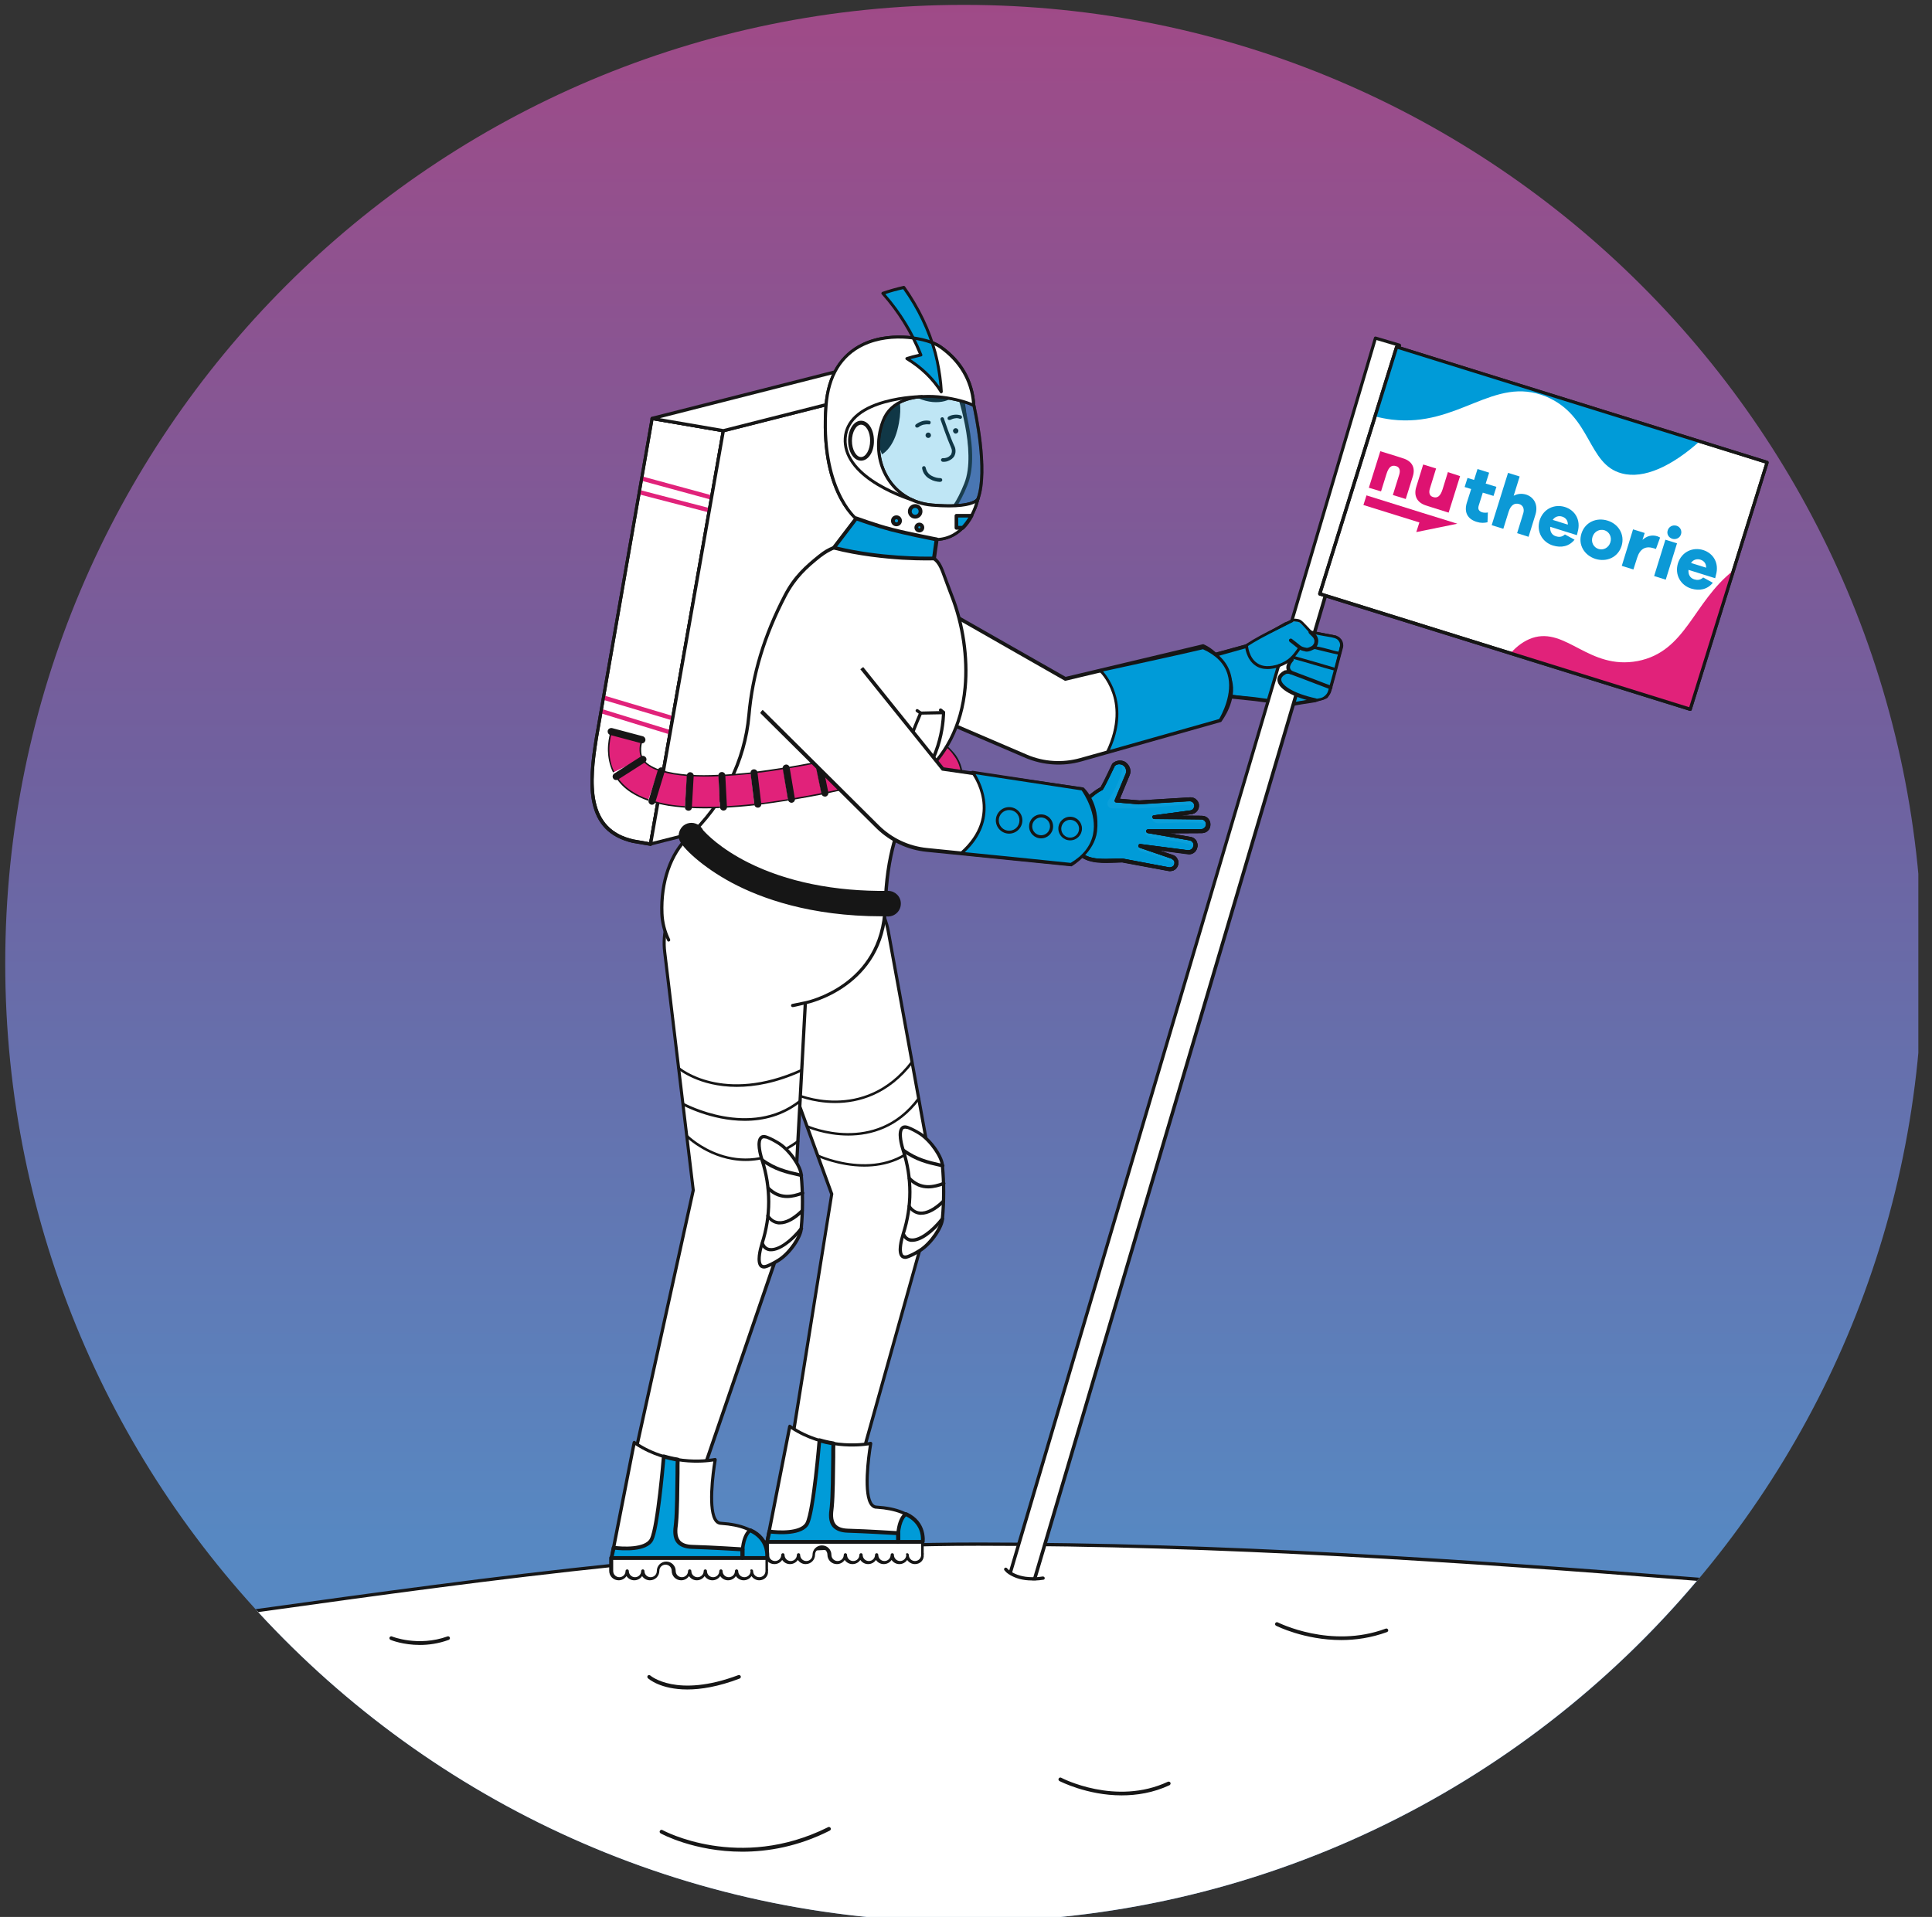 <svg
  class="about-image"
  xmlns="http://www.w3.org/2000/svg"
  width="131"
  height="130"
  viewBox="0 0 131 130"
  fill="none"
>
  <rect x="0" y="0" width="131" height="130" fill="#333333" stroke="none"/>
  <g clip-path="url(#clip0_3787:12599)">
    <path d="M65.356 130.331C101.254 130.331 130.355 101.229 130.355 65.331C130.355 29.433 101.254 0.331 65.356 0.331C29.457 0.331 0.355 29.433 0.355 65.331C0.355 101.229 29.457 130.331 65.356 130.331Z" fill="url(#paint0_linear_3787:12599)" />
    <path d="M66.328 104.717C49.967 104.717 33.619 106.972 17.418 109.226C17.443 109.263 17.48 109.288 17.504 109.325C29.381 122.236 46.419 130.331 65.343 130.331C85.288 130.331 103.128 121.349 115.053 107.206C115.078 107.169 115.115 107.132 115.14 107.095C99.001 105.814 82.788 104.717 66.328 104.717Z" fill="white" />
    <path d="M66.329 104.607C49.943 104.607 33.373 106.899 17.332 109.128C17.357 109.165 17.394 109.19 17.431 109.227C17.456 109.264 17.493 109.289 17.517 109.326C33.496 107.096 50.005 104.829 66.329 104.829C82.714 104.829 99.075 105.938 115.067 107.207C115.091 107.17 115.128 107.133 115.153 107.096C115.177 107.059 115.214 107.022 115.239 106.997C99.198 105.716 82.776 104.607 66.329 104.607Z" fill="#161616" />
    <path d="M46.604 114.574C44.793 114.574 43.98 113.859 43.931 113.81C43.882 113.761 43.882 113.687 43.918 113.637C43.968 113.588 44.042 113.588 44.091 113.625C44.103 113.637 45.877 115.177 50.066 113.6C50.128 113.576 50.202 113.613 50.226 113.674C50.251 113.736 50.214 113.81 50.152 113.835C48.699 114.389 47.516 114.574 46.604 114.574Z" fill="#161616" />
    <path d="M90.944 111.223C88.443 111.223 86.545 110.262 86.521 110.25C86.459 110.213 86.434 110.139 86.472 110.077C86.508 110.015 86.582 109.991 86.644 110.028C86.681 110.04 90.229 111.839 93.962 110.447C94.024 110.422 94.097 110.459 94.122 110.521C94.147 110.582 94.11 110.656 94.048 110.681C92.964 111.075 91.917 111.223 90.944 111.223Z" fill="#161616" />
    <path d="M76.049 121.756C73.708 121.756 71.86 120.795 71.835 120.783C71.774 120.746 71.749 120.672 71.786 120.611C71.823 120.549 71.897 120.524 71.958 120.561C71.995 120.586 75.654 122.483 79.19 120.832C79.252 120.808 79.326 120.832 79.363 120.894C79.387 120.956 79.363 121.029 79.301 121.066C78.192 121.584 77.071 121.756 76.049 121.756Z" fill="#161616" />
    <path d="M50.325 125.576C47.072 125.576 44.83 124.356 44.793 124.331C44.732 124.294 44.707 124.22 44.744 124.159C44.781 124.097 44.855 124.072 44.916 124.109C44.966 124.134 50.103 126.931 56.152 123.912C56.214 123.875 56.288 123.912 56.325 123.974C56.362 124.036 56.325 124.109 56.263 124.146C54.119 125.231 52.074 125.576 50.325 125.576Z" fill="#161616" />
    <path d="M28.469 111.555C27.335 111.555 26.535 111.235 26.485 111.21C26.424 111.186 26.387 111.112 26.412 111.05C26.436 110.989 26.51 110.952 26.572 110.976C26.584 110.989 28.358 111.691 30.342 110.976C30.403 110.952 30.477 110.989 30.502 111.05C30.526 111.112 30.489 111.186 30.428 111.21C29.726 111.469 29.048 111.555 28.469 111.555Z" fill="#161616" />
    <path d="M63.273 79.917C63.26 79.856 63.26 79.794 63.248 79.733L60.23 63.138C60.18 62.879 60.106 62.596 60.008 62.337C59.084 59.799 56.275 58.493 53.737 59.417C51.199 60.341 49.893 63.15 50.817 65.688L56.398 80.989L53.491 99.075L58.086 100.085L63.285 81.494C63.408 80.965 63.396 80.422 63.273 79.917Z" fill="white" />
    <path d="M58.086 100.196C58.074 100.196 58.074 100.196 58.062 100.196L53.466 99.186C53.405 99.174 53.368 99.125 53.38 99.063L56.288 81.002L50.719 65.725C49.77 63.138 51.113 60.255 53.7 59.319C56.288 58.37 59.171 59.713 60.107 62.3C60.193 62.547 60.279 62.842 60.329 63.113L63.347 79.708C63.359 79.77 63.372 79.832 63.372 79.893C63.507 80.435 63.507 80.977 63.384 81.519L58.185 100.11C58.173 100.172 58.136 100.196 58.086 100.196ZM53.614 98.989L58 99.962L63.175 81.47C63.285 80.965 63.285 80.448 63.162 79.942V79.93C63.15 79.868 63.15 79.807 63.138 79.745L60.119 63.15C60.07 62.879 59.996 62.608 59.91 62.374C59.479 61.179 58.592 60.218 57.433 59.676C56.275 59.134 54.982 59.085 53.774 59.516C51.298 60.415 50.017 63.163 50.916 65.639L56.497 80.94C56.51 80.953 56.51 80.977 56.497 81.002L53.614 98.989Z" fill="#161616" />
    <path d="M56.621 74.805C55.068 74.805 53.923 74.288 53.898 74.275C53.849 74.251 53.836 74.201 53.861 74.164C53.886 74.127 53.935 74.103 53.972 74.127C54.021 74.152 58.58 76.185 61.783 71.959C61.807 71.922 61.869 71.91 61.906 71.947C61.943 71.984 61.955 72.033 61.918 72.07C60.243 74.263 58.21 74.805 56.621 74.805Z" fill="#161616" />
    <path d="M57.52 77.01C55.931 77.01 54.711 76.468 54.687 76.456C54.637 76.431 54.625 76.382 54.65 76.345C54.674 76.296 54.723 76.284 54.76 76.308C54.81 76.333 59.356 78.329 62.226 74.448C62.251 74.411 62.312 74.399 62.349 74.436C62.386 74.46 62.399 74.522 62.362 74.559C60.908 76.505 59.048 77.01 57.52 77.01Z" fill="#161616" />
    <path d="M58.604 79.117C56.867 79.117 55.425 78.452 55.401 78.439C55.364 78.415 55.339 78.365 55.364 78.329C55.389 78.291 55.438 78.267 55.475 78.291C55.524 78.316 60.107 80.423 62.682 76.986C62.707 76.949 62.768 76.936 62.805 76.973C62.842 77.01 62.854 77.059 62.818 77.097C61.635 78.673 60.021 79.117 58.604 79.117Z" fill="#161616" />
    <path d="M62.558 105.333V104.557H52.012V105.444C52.012 105.74 52.246 105.974 52.541 105.974C52.837 105.974 53.071 105.74 53.071 105.444C53.071 105.74 53.305 105.974 53.601 105.974C53.897 105.974 54.131 105.74 54.131 105.444C54.131 105.74 54.365 105.974 54.66 105.974C54.956 105.974 55.19 105.74 55.19 105.444C55.19 105.148 55.424 104.914 55.72 104.914C56.016 104.914 56.25 105.148 56.25 105.444C56.25 105.74 56.484 105.974 56.779 105.974C57.075 105.974 57.309 105.74 57.309 105.444C57.309 105.74 57.543 105.974 57.839 105.974C58.135 105.974 58.369 105.74 58.369 105.444C58.369 105.74 58.603 105.974 58.899 105.974C59.194 105.974 59.428 105.74 59.428 105.444C59.428 105.74 59.662 105.974 59.958 105.974C60.254 105.974 60.488 105.74 60.488 105.444C60.488 105.74 60.722 105.974 61.018 105.974C61.313 105.974 61.547 105.74 61.547 105.444C61.547 105.74 61.781 105.974 62.077 105.974C62.373 105.974 62.607 105.74 62.607 105.444C62.57 105.407 62.57 105.37 62.558 105.333Z" fill="white" />
    <path d="M62.041 106.073C61.819 106.073 61.634 105.962 61.511 105.79C61.4 105.962 61.203 106.073 60.981 106.073C60.76 106.073 60.575 105.962 60.452 105.79C60.341 105.962 60.144 106.073 59.922 106.073C59.7 106.073 59.515 105.962 59.392 105.79C59.281 105.962 59.084 106.073 58.862 106.073C58.641 106.073 58.456 105.962 58.333 105.79C58.222 105.962 58.025 106.073 57.803 106.073C57.581 106.073 57.396 105.962 57.273 105.79C57.162 105.962 56.965 106.073 56.743 106.073C56.386 106.073 56.103 105.79 56.103 105.432C56.103 105.198 55.918 105.014 55.684 105.014C55.45 105.014 55.265 105.198 55.265 105.432C55.265 105.79 54.982 106.073 54.624 106.073C54.403 106.073 54.218 105.962 54.095 105.79C53.984 105.962 53.787 106.073 53.565 106.073C53.343 106.073 53.158 105.962 53.035 105.79C52.924 105.962 52.727 106.073 52.505 106.073C52.148 106.073 51.865 105.79 51.865 105.432V104.545C51.865 104.484 51.914 104.435 51.976 104.435H62.522C62.583 104.435 62.632 104.484 62.632 104.545V105.309C62.645 105.346 62.645 105.395 62.632 105.445C62.669 105.802 62.386 106.073 62.041 106.073ZM61.511 105.334C61.573 105.334 61.622 105.383 61.622 105.445C61.622 105.679 61.807 105.864 62.041 105.864C62.275 105.864 62.46 105.679 62.46 105.445C62.46 105.432 62.46 105.42 62.46 105.42C62.46 105.408 62.46 105.395 62.46 105.359C62.46 105.346 62.46 105.346 62.46 105.334V104.669H52.136V105.445C52.136 105.679 52.321 105.864 52.555 105.864C52.789 105.864 52.974 105.679 52.974 105.445C52.974 105.383 53.023 105.334 53.084 105.334C53.146 105.334 53.195 105.383 53.195 105.445C53.195 105.679 53.38 105.864 53.614 105.864C53.848 105.864 54.033 105.679 54.033 105.445C54.033 105.383 54.082 105.334 54.144 105.334C54.206 105.334 54.255 105.383 54.255 105.445C54.255 105.679 54.44 105.864 54.674 105.864C54.908 105.864 55.093 105.679 55.093 105.445C55.093 105.087 55.376 104.804 55.733 104.804C56.09 104.804 56.374 105.087 56.374 105.445C56.374 105.679 56.559 105.864 56.793 105.864C57.027 105.864 57.212 105.679 57.212 105.445C57.212 105.383 57.261 105.334 57.322 105.334C57.384 105.334 57.433 105.383 57.433 105.445C57.433 105.679 57.618 105.864 57.852 105.864C58.086 105.864 58.271 105.679 58.271 105.445C58.271 105.383 58.32 105.334 58.382 105.334C58.444 105.334 58.493 105.383 58.493 105.445C58.493 105.679 58.678 105.864 58.912 105.864C59.146 105.864 59.331 105.679 59.331 105.445C59.331 105.383 59.38 105.334 59.441 105.334C59.503 105.334 59.552 105.383 59.552 105.445C59.552 105.679 59.737 105.864 59.971 105.864C60.205 105.864 60.39 105.679 60.39 105.445C60.39 105.383 60.439 105.334 60.501 105.334C60.563 105.334 60.612 105.383 60.612 105.445C60.612 105.679 60.797 105.864 61.031 105.864C61.265 105.864 61.45 105.679 61.45 105.445C61.4 105.383 61.45 105.334 61.511 105.334Z" fill="#161616" />
    <path d="M53.552 96.722L52.012 104.557H62.558C62.558 104.557 62.928 102.438 59.453 102.204C58.271 102.241 59.035 97.88 59.035 97.88C59.035 97.88 56.176 98.533 53.552 96.722Z" fill="white" />
    <path d="M62.559 104.669H52.013C51.976 104.669 51.951 104.656 51.926 104.632C51.902 104.607 51.902 104.57 51.902 104.545L53.442 96.71C53.454 96.673 53.479 96.648 53.503 96.624C53.54 96.611 53.577 96.611 53.602 96.636C56.152 98.398 58.986 97.782 59.011 97.782C59.047 97.769 59.084 97.782 59.109 97.806C59.134 97.831 59.146 97.868 59.146 97.905C58.986 98.829 58.666 101.379 59.195 101.983C59.269 102.069 59.355 102.106 59.454 102.106C60.809 102.192 61.745 102.574 62.263 103.227C62.78 103.88 62.669 104.558 62.657 104.582C62.669 104.632 62.62 104.669 62.559 104.669ZM52.148 104.447H62.46C62.472 104.25 62.448 103.794 62.09 103.35C61.61 102.747 60.723 102.402 59.454 102.316C59.294 102.328 59.146 102.254 59.035 102.118C58.419 101.404 58.801 98.706 58.912 98.016C58.284 98.114 55.869 98.373 53.627 96.907L52.148 104.447Z" fill="#161616" />
    <path d="M61.424 102.672C61.424 102.672 60.845 102.968 60.882 104.557C61.165 104.557 62.558 104.557 62.558 104.557C62.558 104.557 62.767 103.288 61.424 102.672Z" fill="#009BD8" />
    <path d="M62.558 104.681H60.883C60.809 104.681 60.759 104.632 60.759 104.558C60.722 102.919 61.351 102.574 61.375 102.562C61.412 102.55 61.449 102.55 61.486 102.562C62.891 103.203 62.694 104.558 62.694 104.582C62.681 104.644 62.62 104.681 62.558 104.681ZM61.006 104.435H62.447C62.459 104.139 62.398 103.301 61.437 102.833C61.326 102.932 61.006 103.326 61.006 104.435Z" fill="#161616" />
    <path d="M52.16 103.855C52.16 103.855 54.291 104.175 54.723 103.313C55.154 102.45 55.548 97.683 55.548 97.683C55.548 97.683 56.041 97.843 56.497 97.904C56.472 98.175 56.497 101.12 56.386 102.192C56.337 102.684 56.078 103.793 57.47 103.83C58.862 103.867 60.883 104.003 60.883 104.003V104.582H52.012L52.16 103.855Z" fill="#009BD8" />
    <path d="M60.883 104.681H52.026C51.989 104.681 51.952 104.669 51.927 104.632C51.902 104.595 51.89 104.57 51.902 104.533L52.038 103.831C52.05 103.769 52.112 103.72 52.186 103.732C52.752 103.819 54.292 103.892 54.625 103.252C55.044 102.426 55.438 97.708 55.438 97.659C55.438 97.622 55.463 97.585 55.5 97.56C55.537 97.535 55.574 97.535 55.611 97.548C55.611 97.548 56.091 97.695 56.535 97.757C56.596 97.769 56.645 97.831 56.645 97.893C56.633 97.979 56.633 98.349 56.633 98.817C56.621 99.864 56.608 101.441 56.535 102.18C56.535 102.217 56.522 102.266 56.522 102.303C56.485 102.611 56.424 103.079 56.67 103.375C56.83 103.56 57.101 103.658 57.495 103.671C58.875 103.708 60.896 103.843 60.92 103.843C60.982 103.843 61.044 103.905 61.044 103.966V104.545C61.044 104.582 61.031 104.607 61.007 104.632C60.945 104.669 60.92 104.681 60.883 104.681ZM52.173 104.435H60.76V104.102C60.304 104.077 58.654 103.979 57.471 103.942C57.015 103.929 56.67 103.794 56.461 103.56C56.14 103.19 56.202 102.648 56.251 102.291C56.251 102.242 56.264 102.205 56.264 102.168C56.337 101.453 56.35 99.876 56.362 98.829C56.362 98.447 56.362 98.164 56.374 98.004C56.103 97.954 55.832 97.893 55.672 97.843C55.598 98.681 55.253 102.574 54.847 103.375C54.428 104.188 52.74 104.053 52.272 104.003L52.173 104.435Z" fill="#161616" />
    <path d="M62.398 84.796C62.114 84.968 61.856 85.104 61.597 85.203C60.919 85.474 60.944 84.599 61.252 83.662C61.843 81.79 61.843 79.88 61.252 78.02C60.944 77.084 60.919 76.209 61.597 76.48C61.843 76.579 62.114 76.714 62.398 76.886C63.174 77.379 63.901 78.513 63.913 79.043C64.024 80.213 64.024 81.445 63.913 82.628C63.901 83.17 63.174 84.303 62.398 84.796Z" fill="white" />
    <path d="M61.376 85.376C61.253 85.376 61.167 85.326 61.105 85.277C60.76 84.957 61.019 84.033 61.142 83.638C61.733 81.79 61.733 79.906 61.142 78.058C61.019 77.676 60.76 76.739 61.105 76.419C61.191 76.333 61.351 76.259 61.635 76.382C61.894 76.481 62.164 76.628 62.448 76.801C63.273 77.331 64 78.476 64.013 79.055C64.123 80.226 64.123 81.47 64.013 82.653C64 83.219 63.273 84.365 62.448 84.895C62.164 85.067 61.894 85.215 61.635 85.314C61.536 85.351 61.45 85.376 61.376 85.376ZM61.376 76.542C61.327 76.542 61.29 76.554 61.253 76.579C61.093 76.727 61.13 77.294 61.351 77.984C61.955 79.881 61.955 81.803 61.351 83.7C61.13 84.39 61.093 84.957 61.253 85.104C61.315 85.154 61.413 85.154 61.548 85.104C61.795 85.006 62.054 84.87 62.325 84.698C63.064 84.23 63.766 83.133 63.791 82.628C63.902 81.458 63.902 80.226 63.791 79.055C63.778 78.55 63.064 77.454 62.325 76.973C62.054 76.801 61.795 76.665 61.548 76.567C61.487 76.567 61.425 76.542 61.376 76.542Z" fill="#161616" />
    <path d="M63.914 79.166C63.901 79.166 63.901 79.166 63.889 79.166L63.68 79.117C62.891 78.945 62.09 78.76 61.191 78.107C61.142 78.07 61.13 77.996 61.166 77.947C61.203 77.897 61.277 77.885 61.327 77.922C62.189 78.538 62.941 78.71 63.741 78.895L63.951 78.945C64.012 78.957 64.049 79.018 64.037 79.08C64.012 79.129 63.963 79.166 63.914 79.166Z" fill="#161616" />
    <path d="M62.941 80.595C62.497 80.595 62.017 80.448 61.573 79.992C61.536 79.942 61.536 79.881 61.573 79.832C61.61 79.782 61.684 79.795 61.733 79.832C62.472 80.583 63.261 80.411 63.951 80.152C64.013 80.127 64.074 80.152 64.099 80.213C64.123 80.275 64.099 80.337 64.037 80.361C63.705 80.485 63.323 80.595 62.941 80.595Z" fill="#161616" />
    <path d="M62.472 82.382C62.435 82.382 62.398 82.382 62.361 82.382C62.041 82.345 61.77 82.172 61.561 81.864C61.524 81.815 61.536 81.741 61.585 81.716C61.635 81.68 61.708 81.692 61.733 81.741C61.906 82 62.115 82.135 62.374 82.16C62.792 82.209 63.335 81.926 63.901 81.371C63.951 81.335 64.012 81.335 64.061 81.371C64.098 81.421 64.098 81.482 64.061 81.532C63.495 82.086 62.94 82.382 62.472 82.382Z" fill="#161616" />
    <path d="M61.856 84.218C61.819 84.218 61.795 84.218 61.758 84.218C61.487 84.181 61.277 84.02 61.154 83.737C61.13 83.675 61.154 83.614 61.203 83.589C61.265 83.565 61.327 83.589 61.351 83.638C61.45 83.848 61.585 83.971 61.782 83.984C62.288 84.045 63.101 83.478 63.815 82.579C63.852 82.53 63.926 82.517 63.975 82.567C64.025 82.604 64.037 82.677 63.988 82.727C63.273 83.638 62.448 84.218 61.856 84.218Z" fill="#161616" />
    <path d="M54.809 64.246C54.821 63.975 54.809 63.68 54.784 63.396C54.464 60.711 52.025 58.801 49.339 59.121C46.653 59.442 44.744 61.881 45.064 64.567L46.998 80.718L42.994 98.902L47.528 100.184L53.786 81.925C53.897 81.543 53.947 81.162 53.922 80.78C53.922 80.767 53.922 80.755 53.922 80.755L54.809 64.246Z" fill="white" />
    <path d="M47.528 100.283C47.516 100.283 47.504 100.283 47.504 100.283L42.97 99.001C42.908 98.989 42.884 98.927 42.896 98.866L46.9 80.694L44.966 64.567C44.806 63.237 45.175 61.931 46.001 60.884C46.826 59.836 48.009 59.171 49.34 59.011C52.075 58.678 54.575 60.637 54.896 63.385C54.933 63.656 54.933 63.964 54.92 64.247L54.033 80.743C54.033 80.756 54.033 80.756 54.033 80.768C54.058 81.162 54.009 81.556 53.898 81.951L47.639 100.209C47.615 100.258 47.578 100.283 47.528 100.283ZM43.13 98.817L47.455 100.036L53.676 81.877C53.787 81.519 53.824 81.15 53.812 80.768C53.812 80.743 53.812 80.731 53.812 80.719L54.699 64.235C54.711 63.951 54.699 63.656 54.674 63.409C54.366 60.797 51.976 58.912 49.352 59.233C48.083 59.38 46.949 60.021 46.161 61.031C45.372 62.042 45.015 63.286 45.175 64.555L47.11 80.706C47.11 80.719 47.11 80.731 47.11 80.743L43.13 98.817Z" fill="#161616" />
    <path d="M49.955 73.709C47.368 73.709 45.976 72.513 45.951 72.501C45.914 72.464 45.914 72.415 45.939 72.378C45.976 72.341 46.025 72.341 46.062 72.366C46.087 72.39 49.019 74.891 54.317 72.501C54.366 72.477 54.415 72.501 54.428 72.55C54.452 72.6 54.428 72.649 54.378 72.661C52.666 73.45 51.175 73.709 49.955 73.709Z" fill="#161616" />
    <path d="M50.497 76.012C48.218 76.012 46.296 74.965 46.272 74.953C46.234 74.928 46.21 74.879 46.234 74.83C46.259 74.793 46.308 74.768 46.358 74.793C46.407 74.817 50.867 77.244 54.206 74.596C54.242 74.571 54.292 74.571 54.329 74.608C54.353 74.645 54.353 74.694 54.316 74.731C53.084 75.704 51.742 76.012 50.497 76.012Z" fill="#161616" />
    <path d="M50.559 78.735C48.169 78.735 46.531 77.121 46.506 77.097C46.469 77.06 46.469 77.01 46.506 76.973C46.543 76.936 46.593 76.936 46.629 76.973C46.666 77.01 49.98 80.287 54.058 77.331C54.095 77.306 54.157 77.306 54.182 77.355C54.206 77.392 54.206 77.454 54.157 77.478C52.851 78.403 51.631 78.735 50.559 78.735Z" fill="#161616" />
    <path d="M52.013 106.43V105.654H41.467V106.541C41.467 106.836 41.701 107.07 41.997 107.07C42.292 107.07 42.526 106.836 42.526 106.541C42.526 106.836 42.76 107.07 43.056 107.07C43.352 107.07 43.586 106.836 43.586 106.541C43.586 106.836 43.82 107.07 44.116 107.07C44.411 107.07 44.645 106.836 44.645 106.541C44.645 106.245 44.879 106.011 45.175 106.011C45.471 106.011 45.705 106.245 45.705 106.541C45.705 106.836 45.939 107.07 46.235 107.07C46.53 107.07 46.764 106.836 46.764 106.541C46.764 106.836 46.998 107.07 47.294 107.07C47.59 107.07 47.824 106.836 47.824 106.541C47.824 106.836 48.058 107.07 48.354 107.07C48.649 107.07 48.883 106.836 48.883 106.541C48.883 106.836 49.117 107.07 49.413 107.07C49.709 107.07 49.943 106.836 49.943 106.541C49.943 106.836 50.177 107.07 50.473 107.07C50.768 107.07 51.002 106.836 51.002 106.541C51.002 106.836 51.236 107.07 51.532 107.07C51.828 107.07 52.062 106.836 52.062 106.541C52.025 106.504 52.013 106.467 52.013 106.43Z" fill="white" />
    <path d="M51.483 107.17C51.262 107.17 51.077 107.059 50.954 106.886C50.843 107.059 50.646 107.17 50.424 107.17C50.202 107.17 50.017 107.059 49.894 106.886C49.783 107.059 49.586 107.17 49.364 107.17C49.143 107.17 48.958 107.059 48.835 106.886C48.724 107.059 48.527 107.17 48.305 107.17C48.083 107.17 47.898 107.059 47.775 106.886C47.664 107.059 47.467 107.17 47.245 107.17C47.024 107.17 46.839 107.059 46.716 106.886C46.605 107.059 46.408 107.17 46.186 107.17C45.829 107.17 45.545 106.886 45.545 106.529C45.545 106.295 45.36 106.11 45.126 106.11C44.892 106.11 44.707 106.295 44.707 106.529C44.707 106.886 44.424 107.17 44.067 107.17C43.845 107.17 43.66 107.059 43.537 106.886C43.426 107.059 43.229 107.17 43.007 107.17C42.785 107.17 42.601 107.059 42.477 106.886C42.367 107.059 42.169 107.17 41.948 107.17C41.59 107.17 41.307 106.886 41.307 106.529V105.642C41.307 105.58 41.356 105.531 41.418 105.531H51.964C52.026 105.531 52.075 105.58 52.075 105.642V106.406C52.087 106.443 52.087 106.492 52.075 106.541C52.112 106.899 51.828 107.17 51.483 107.17ZM50.954 106.43C51.015 106.43 51.065 106.48 51.065 106.541C51.065 106.775 51.249 106.96 51.483 106.96C51.718 106.96 51.902 106.775 51.902 106.541C51.902 106.529 51.902 106.517 51.902 106.517C51.902 106.504 51.902 106.492 51.902 106.455C51.902 106.443 51.902 106.443 51.902 106.43V105.765H41.578V106.541C41.578 106.775 41.763 106.96 41.997 106.96C42.231 106.96 42.416 106.775 42.416 106.541C42.416 106.48 42.465 106.43 42.527 106.43C42.588 106.43 42.638 106.48 42.638 106.541C42.638 106.775 42.822 106.96 43.057 106.96C43.291 106.96 43.475 106.775 43.475 106.541C43.475 106.48 43.525 106.43 43.586 106.43C43.648 106.43 43.697 106.48 43.697 106.541C43.697 106.775 43.882 106.96 44.116 106.96C44.35 106.96 44.535 106.775 44.535 106.541C44.535 106.184 44.818 105.901 45.176 105.901C45.533 105.901 45.816 106.184 45.816 106.541C45.816 106.775 46.001 106.96 46.235 106.96C46.469 106.96 46.654 106.775 46.654 106.541C46.654 106.48 46.703 106.43 46.765 106.43C46.827 106.43 46.876 106.48 46.876 106.541C46.876 106.775 47.06 106.96 47.295 106.96C47.529 106.96 47.714 106.775 47.714 106.541C47.714 106.48 47.763 106.43 47.824 106.43C47.886 106.43 47.935 106.48 47.935 106.541C47.935 106.775 48.12 106.96 48.354 106.96C48.588 106.96 48.773 106.775 48.773 106.541C48.773 106.48 48.822 106.43 48.884 106.43C48.946 106.43 48.995 106.48 48.995 106.541C48.995 106.775 49.18 106.96 49.414 106.96C49.648 106.96 49.833 106.775 49.833 106.541C49.833 106.48 49.882 106.43 49.943 106.43C50.005 106.43 50.054 106.48 50.054 106.541C50.054 106.775 50.239 106.96 50.473 106.96C50.707 106.96 50.892 106.775 50.892 106.541C50.843 106.48 50.892 106.43 50.954 106.43Z" fill="#161616" />
    <path d="M43.007 97.818L41.467 105.654H52.013C52.013 105.654 52.382 103.535 48.908 103.301C47.725 103.338 48.489 98.976 48.489 98.976C48.489 98.976 45.619 99.629 43.007 97.818Z" fill="white" />
    <path d="M52.013 105.765H41.467C41.43 105.765 41.406 105.753 41.381 105.728C41.356 105.704 41.356 105.667 41.356 105.642L42.896 97.806C42.909 97.769 42.933 97.745 42.958 97.72C42.995 97.708 43.032 97.708 43.057 97.733C45.594 99.494 48.428 98.878 48.465 98.878C48.502 98.866 48.539 98.878 48.564 98.903C48.588 98.927 48.601 98.965 48.601 99.001C48.44 99.925 48.12 102.476 48.65 103.079C48.724 103.166 48.81 103.203 48.909 103.203C50.264 103.289 51.2 103.671 51.718 104.324C52.235 104.977 52.124 105.654 52.112 105.679C52.112 105.728 52.062 105.765 52.013 105.765ZM41.603 105.543H51.915C51.927 105.346 51.902 104.89 51.545 104.447C51.065 103.843 50.178 103.498 48.909 103.412C48.748 103.412 48.601 103.35 48.49 103.215C47.874 102.5 48.256 99.802 48.367 99.112C47.738 99.211 45.324 99.47 43.081 98.004L41.603 105.543Z" fill="#161616" />
    <path d="M50.867 103.769C50.867 103.769 50.288 104.064 50.325 105.654C50.608 105.654 52 105.654 52 105.654C52 105.654 52.21 104.385 50.867 103.769Z" fill="#009BD8" />
    <path d="M52.013 105.777H50.338C50.264 105.777 50.215 105.728 50.215 105.654C50.178 104.016 50.806 103.671 50.831 103.658C50.867 103.646 50.904 103.646 50.941 103.658C52.346 104.299 52.149 105.654 52.149 105.679C52.124 105.728 52.075 105.777 52.013 105.777ZM50.449 105.531H51.89C51.902 105.235 51.841 104.398 50.88 103.929C50.769 104.028 50.449 104.422 50.449 105.531Z" fill="#161616" />
    <path d="M41.602 104.951C41.602 104.951 43.733 105.272 44.164 104.409C44.596 103.547 44.99 98.779 44.99 98.779C44.99 98.779 45.483 98.939 45.939 99.001C45.914 99.272 45.939 102.216 45.828 103.288C45.778 103.781 45.52 104.89 46.912 104.927C48.304 104.964 50.325 105.099 50.325 105.099V105.678H41.454L41.602 104.951Z" fill="#009BD8" />
    <path d="M50.325 105.777H41.467C41.43 105.777 41.394 105.765 41.369 105.728C41.344 105.691 41.332 105.666 41.344 105.63L41.48 104.927C41.492 104.866 41.554 104.816 41.627 104.829C42.194 104.915 43.734 104.989 44.067 104.348C44.486 103.523 44.88 98.804 44.88 98.755C44.88 98.718 44.905 98.681 44.942 98.656C44.979 98.632 45.016 98.632 45.053 98.644C45.053 98.644 45.533 98.792 45.977 98.854C46.038 98.866 46.087 98.927 46.087 98.989C46.075 99.075 46.075 99.445 46.075 99.913C46.063 100.96 46.05 102.55 45.977 103.276C45.977 103.313 45.964 103.363 45.964 103.4C45.927 103.708 45.866 104.176 46.112 104.471C46.272 104.656 46.543 104.755 46.937 104.767C48.317 104.804 50.338 104.94 50.362 104.94C50.424 104.94 50.486 105.001 50.486 105.063V105.642C50.486 105.679 50.473 105.703 50.449 105.728C50.399 105.765 50.362 105.777 50.325 105.777ZM41.615 105.531H50.202V105.198C49.746 105.174 48.096 105.075 46.913 105.038C46.457 105.026 46.112 104.89 45.903 104.656C45.582 104.287 45.644 103.745 45.693 103.387C45.693 103.338 45.705 103.301 45.705 103.264C45.779 102.55 45.792 100.973 45.804 99.925C45.804 99.543 45.804 99.26 45.816 99.1C45.545 99.051 45.274 98.989 45.114 98.94C45.04 99.778 44.695 103.671 44.289 104.471C43.87 105.285 42.182 105.149 41.714 105.1L41.615 105.531Z" fill="#161616" />
    <path d="M52.825 85.449C52.542 85.621 52.283 85.757 52.025 85.856C51.347 86.126 51.372 85.252 51.68 84.316C52.271 82.443 52.271 80.533 51.68 78.673C51.372 77.737 51.347 76.862 52.025 77.133C52.271 77.232 52.542 77.367 52.825 77.54C53.602 78.032 54.329 79.166 54.341 79.695C54.452 80.866 54.452 82.098 54.341 83.281C54.316 83.823 53.602 84.956 52.825 85.449Z" fill="white" />
    <path d="M51.804 86.029C51.681 86.029 51.594 85.979 51.533 85.93C51.2 85.61 51.447 84.686 51.57 84.291C52.161 82.444 52.161 80.558 51.57 78.71C51.447 78.329 51.188 77.392 51.533 77.072C51.619 76.986 51.779 76.912 52.062 77.035C52.321 77.133 52.592 77.281 52.876 77.454C53.701 77.984 54.428 79.129 54.44 79.708C54.551 80.879 54.551 82.123 54.44 83.306C54.428 83.873 53.701 85.018 52.876 85.548C52.592 85.721 52.321 85.868 52.062 85.967C51.964 86.004 51.878 86.029 51.804 86.029ZM51.804 77.195C51.755 77.195 51.718 77.207 51.681 77.232C51.52 77.38 51.557 77.947 51.779 78.637C52.383 80.534 52.383 82.456 51.779 84.353C51.557 85.043 51.52 85.61 51.681 85.757C51.742 85.807 51.841 85.807 51.976 85.757C52.223 85.659 52.481 85.523 52.752 85.351C53.492 84.883 54.194 83.786 54.218 83.281C54.329 82.111 54.329 80.879 54.218 79.708C54.206 79.191 53.492 78.107 52.752 77.626C52.481 77.454 52.223 77.318 51.976 77.22C51.915 77.22 51.853 77.195 51.804 77.195Z" fill="#161616" />
    <path d="M54.329 79.819C54.317 79.819 54.317 79.819 54.305 79.819L54.095 79.77C53.307 79.598 52.506 79.413 51.607 78.76C51.557 78.723 51.545 78.649 51.582 78.6C51.619 78.55 51.693 78.538 51.742 78.575C52.605 79.191 53.356 79.364 54.157 79.548L54.366 79.598C54.428 79.61 54.465 79.671 54.453 79.733C54.428 79.782 54.391 79.819 54.329 79.819Z" fill="#161616" />
    <path d="M53.368 81.248C52.925 81.248 52.444 81.101 52.001 80.645C51.964 80.596 51.964 80.534 52.001 80.485C52.05 80.448 52.112 80.448 52.161 80.485C52.9 81.236 53.689 81.064 54.379 80.805C54.44 80.78 54.502 80.805 54.526 80.867C54.551 80.928 54.526 80.99 54.465 81.014C54.12 81.138 53.75 81.248 53.368 81.248Z" fill="#161616" />
    <path d="M52.888 83.035C52.851 83.035 52.814 83.035 52.777 83.035C52.457 82.998 52.185 82.825 51.976 82.517C51.939 82.468 51.951 82.394 52.001 82.37C52.05 82.333 52.124 82.345 52.149 82.394C52.321 82.653 52.531 82.788 52.789 82.813C53.22 82.862 53.75 82.579 54.317 82.025C54.366 81.988 54.428 81.988 54.477 82.025C54.514 82.074 54.514 82.135 54.477 82.185C53.923 82.739 53.356 83.035 52.888 83.035Z" fill="#161616" />
    <path d="M52.284 84.858C52.248 84.858 52.211 84.858 52.186 84.858C51.915 84.821 51.705 84.661 51.582 84.378C51.558 84.316 51.582 84.254 51.644 84.23C51.705 84.205 51.767 84.23 51.792 84.291C51.89 84.501 52.026 84.624 52.223 84.636C52.728 84.698 53.553 84.131 54.256 83.232C54.293 83.183 54.367 83.17 54.416 83.219C54.465 83.257 54.477 83.33 54.428 83.38C53.689 84.291 52.864 84.858 52.284 84.858Z" fill="#161616" />
    <path d="M62.804 52.839C62.829 52.814 62.866 52.789 62.891 52.765C62.903 52.752 62.915 52.74 62.928 52.728C62.94 52.716 62.952 52.691 62.965 52.666C62.989 52.629 62.989 52.58 62.977 52.531C62.977 52.506 62.965 52.481 62.952 52.469C62.952 52.457 62.94 52.444 62.928 52.444L62.915 52.432C62.915 52.432 62.915 52.42 62.891 52.408C62.804 52.309 62.669 52.186 62.509 52.1L63.704 50.313C63.975 50.498 64.234 50.695 64.492 50.978C64.517 51.015 64.566 51.052 64.591 51.102C64.628 51.151 64.665 51.188 64.702 51.237C64.776 51.336 64.825 51.422 64.886 51.533C64.997 51.73 65.071 51.952 65.121 52.173C65.219 52.617 65.158 53.085 64.96 53.504C64.862 53.714 64.739 53.898 64.591 54.083C64.517 54.169 64.443 54.243 64.369 54.317L64.172 54.502L62.804 52.839Z" fill="#E1227A" />
    <path d="M64.234 54.502L64.173 54.428L64.37 54.255C64.431 54.194 64.505 54.12 64.591 54.021C64.752 53.824 64.875 53.639 64.949 53.455C65.146 53.048 65.195 52.58 65.109 52.161C65.06 51.952 64.986 51.73 64.875 51.533C64.826 51.447 64.764 51.348 64.69 51.249C64.653 51.2 64.616 51.163 64.591 51.114C64.555 51.065 64.518 51.028 64.493 50.991C64.271 50.744 64.037 50.547 63.717 50.338L63.778 50.252C64.111 50.473 64.345 50.67 64.567 50.929C64.591 50.966 64.641 51.003 64.678 51.052C64.715 51.102 64.752 51.139 64.789 51.188C64.863 51.286 64.924 51.397 64.973 51.483C65.084 51.693 65.171 51.915 65.22 52.136C65.318 52.58 65.257 53.06 65.06 53.492C64.973 53.676 64.85 53.874 64.69 54.083C64.604 54.182 64.53 54.255 64.468 54.329L64.234 54.502Z" fill="#161616" />
    <path d="M62.534 52.321C62.484 52.321 62.448 52.309 62.398 52.284C62.287 52.21 62.263 52.063 62.337 51.952L63.532 50.165C63.606 50.054 63.754 50.03 63.864 50.104C63.975 50.178 64 50.325 63.926 50.436L62.731 52.223C62.682 52.284 62.608 52.321 62.534 52.321Z" fill="#161616" />
    <path d="M62.842 52.863L62.768 52.789C62.792 52.765 62.829 52.74 62.854 52.715C62.866 52.703 62.866 52.703 62.879 52.691L62.891 52.678C62.903 52.666 62.916 52.654 62.916 52.642C62.928 52.605 62.94 52.568 62.928 52.543C62.928 52.531 62.916 52.506 62.903 52.494C62.903 52.494 62.891 52.481 62.891 52.469L62.866 52.432C62.78 52.346 62.644 52.223 62.497 52.124L62.558 52.038C62.718 52.136 62.854 52.26 62.94 52.358C62.952 52.37 62.952 52.383 62.965 52.383C62.965 52.383 62.977 52.395 62.977 52.407C62.977 52.407 62.989 52.42 62.989 52.432C63.002 52.457 63.014 52.481 63.026 52.506C63.039 52.555 63.026 52.617 63.002 52.678C62.989 52.703 62.977 52.728 62.965 52.74L62.94 52.765C62.928 52.777 62.928 52.777 62.916 52.789C62.891 52.814 62.866 52.839 62.842 52.863Z" fill="#161616" />
    <path d="M49.056 29.209L44.214 28.371L40.431 50.042C39.914 53.27 39.754 56.325 42.932 57.039L44.103 57.236L49.056 29.209Z" fill="white" />
    <path d="M44.116 57.36C44.103 57.36 44.103 57.36 44.091 57.36L42.921 57.163C39.594 56.411 39.816 53.233 40.334 50.042L44.116 28.371C44.128 28.31 44.19 28.273 44.239 28.285L49.081 29.123C49.105 29.123 49.13 29.148 49.155 29.172C49.179 29.197 49.179 29.221 49.167 29.258L44.227 57.286C44.214 57.323 44.165 57.36 44.116 57.36ZM44.301 28.507L40.543 50.067C40.05 53.159 39.828 56.227 42.958 56.929L44.017 57.114L48.92 29.295L44.301 28.507Z" fill="#161616" />
    <path d="M43.517 32.301L43.44 32.586L48.194 33.88L48.272 33.595L43.517 32.301Z" fill="#E1227A" />
    <path d="M43.349 33.223L43.275 33.509L48.045 34.747L48.119 34.461L43.349 33.223Z" fill="#E1227A" />
    <path d="M40.818 48.087L40.731 48.369L45.453 49.82L45.54 49.538L40.818 48.087Z" fill="#E1227A" />
    <path d="M40.978 47.173L40.894 47.456L45.628 48.868L45.713 48.584L40.978 47.173Z" fill="#E1227A" />
    <path d="M44.116 57.36C44.103 57.36 44.103 57.36 44.091 57.36L42.921 57.163C39.594 56.411 39.816 53.233 40.334 50.042L44.116 28.371C44.128 28.31 44.19 28.273 44.239 28.285L49.081 29.123C49.105 29.123 49.13 29.148 49.155 29.172C49.179 29.197 49.179 29.221 49.167 29.258L44.227 57.286C44.214 57.323 44.165 57.36 44.116 57.36ZM44.301 28.507L40.543 50.067C40.05 53.159 39.828 56.227 42.958 56.929L44.017 57.114L48.92 29.295L44.301 28.507Z" fill="#161616" />
    <path d="M60.538 53.072L65.367 25.685C65.416 25.389 65.145 25.131 64.85 25.204L49.056 29.209L44.115 57.236L60.538 53.072Z" fill="white" />
    <path d="M44.116 57.348C44.091 57.348 44.066 57.336 44.042 57.323C44.017 57.298 44.005 57.262 44.005 57.225L48.945 29.209C48.945 29.197 48.958 29.172 48.958 29.16C48.97 29.135 48.995 29.11 49.031 29.11L64.813 25.107C64.986 25.057 65.171 25.107 65.306 25.23C65.442 25.353 65.503 25.538 65.466 25.71L60.649 53.073C60.649 53.085 60.649 53.11 60.637 53.122C60.624 53.159 60.587 53.184 60.551 53.184L44.116 57.348C44.128 57.348 44.128 57.348 44.116 57.348ZM49.142 29.295L44.251 57.089L60.44 52.987L65.257 25.673C65.269 25.562 65.244 25.464 65.158 25.39C65.084 25.316 64.973 25.291 64.875 25.316L49.142 29.295Z" fill="#161616" />
    <path d="M64.702 24.909L60.636 24.207L44.239 28.371H44.214L49.043 29.209L64.714 25.229C64.887 25.192 64.874 24.933 64.702 24.909Z" fill="white" />
    <path d="M49.056 29.32C49.044 29.32 49.044 29.32 49.032 29.32L44.202 28.482C44.165 28.482 44.128 28.445 44.103 28.408C44.103 28.396 44.103 28.384 44.103 28.371C44.103 28.359 44.103 28.347 44.116 28.334C44.128 28.297 44.153 28.273 44.202 28.261H44.214L60.612 24.096C60.625 24.096 60.637 24.096 60.661 24.096L64.727 24.799C64.863 24.823 64.949 24.922 64.961 25.057C64.961 25.193 64.887 25.304 64.752 25.341L49.081 29.32C49.068 29.32 49.056 29.32 49.056 29.32ZM44.744 28.359L49.044 29.098L64.69 25.131C64.727 25.119 64.727 25.082 64.727 25.07C64.727 25.057 64.715 25.02 64.678 25.02L60.637 24.318L44.744 28.359Z" fill="#161616" />
    <path d="M82.356 44.411L83.453 47.245L85.091 47.417L86.915 47.663C86.915 47.663 87.617 47.787 87.703 47.762C87.79 47.737 89.132 47.528 89.132 47.528C89.132 47.528 89.81 47.294 89.896 47.269C89.983 47.245 90.155 46.752 90.155 46.752L90.931 43.832L90.561 43.253L89.034 42.957L87.9 42.107L87.149 42.354L84.537 43.832L82.356 44.411Z" fill="#009BD8" />
    <path d="M87.654 47.874C87.519 47.874 87.26 47.837 86.891 47.775L85.08 47.541L83.441 47.369C83.392 47.369 83.355 47.332 83.343 47.295L82.246 44.461C82.234 44.424 82.234 44.387 82.246 44.362C82.258 44.326 82.295 44.301 82.32 44.301L84.501 43.697L87.1 42.219C87.112 42.219 87.112 42.207 87.125 42.207L87.864 41.96C87.901 41.948 87.95 41.96 87.975 41.985L89.084 42.81L90.587 43.106C90.624 43.118 90.648 43.13 90.673 43.167L91.043 43.746C91.067 43.771 91.067 43.808 91.055 43.845L90.279 46.765C90.082 47.319 89.983 47.356 89.934 47.369C89.847 47.406 89.195 47.627 89.17 47.627C89.158 47.627 89.157 47.627 89.145 47.627C88.64 47.701 87.815 47.837 87.741 47.861C87.728 47.874 87.704 47.874 87.654 47.874ZM83.54 47.122L85.104 47.282L86.928 47.529C87.236 47.578 87.605 47.64 87.679 47.627C87.765 47.603 88.776 47.443 89.108 47.393C89.293 47.332 89.737 47.184 89.835 47.147C89.872 47.098 89.971 46.888 90.045 46.691L90.796 43.833L90.488 43.34L89.01 43.057C88.985 43.057 88.973 43.044 88.96 43.032L87.876 42.219L87.211 42.441L84.599 43.919C84.587 43.919 84.587 43.931 84.575 43.931L82.517 44.51L83.54 47.122Z" fill="#161616" />
    <path d="M94.885 23.406L70.172 106.972L70.135 107.083L70.098 107.194C70.073 107.194 70.036 107.194 69.999 107.194H69.975C69.297 107.194 68.841 107.021 68.533 106.849C68.496 106.824 68.472 106.812 68.435 106.787L68.472 106.676L68.508 106.566L93.235 22.925L94.885 23.406Z" fill="white" />
    <path d="M94.985 23.357C94.972 23.332 94.948 23.308 94.923 23.308L93.297 22.827C93.235 22.815 93.174 22.84 93.161 22.901L68.435 106.492L68.398 106.615L68.361 106.726C68.386 106.751 68.423 106.775 68.46 106.788C68.484 106.812 68.522 106.825 68.558 106.849L68.595 106.738L68.632 106.628L93.334 23.061L94.751 23.48L70.061 106.973L70.025 107.083L69.988 107.194H70.012C70.037 107.194 70.074 107.194 70.111 107.194C70.148 107.194 70.185 107.194 70.234 107.194L70.271 107.083L70.308 106.973L95.009 23.443C94.997 23.406 94.997 23.382 94.985 23.357Z" fill="#161616" />
    <path d="M70.837 107.021C70.849 107.083 70.8 107.132 70.739 107.144C70.554 107.169 70.381 107.194 70.221 107.194C70.184 107.194 70.147 107.194 70.098 107.194C70.073 107.194 70.036 107.194 69.999 107.194H69.975C69.297 107.194 68.841 107.021 68.533 106.849C68.496 106.824 68.472 106.812 68.435 106.787C68.398 106.763 68.373 106.738 68.336 106.726C68.25 106.664 68.188 106.602 68.151 106.553L68.188 106.43C68.188 106.43 68.238 106.504 68.373 106.602C68.398 106.627 68.435 106.652 68.472 106.676C68.496 106.701 68.533 106.713 68.57 106.738C68.854 106.91 69.322 107.083 70.012 107.083C70.049 107.083 70.086 107.083 70.123 107.083C70.159 107.083 70.197 107.083 70.246 107.083C70.394 107.071 70.554 107.058 70.714 107.034C70.763 107.021 70.8 107.021 70.837 107.021Z" fill="white" />
    <path d="M70.838 107.01C70.85 107.071 70.801 107.133 70.739 107.133C70.554 107.157 70.382 107.182 70.222 107.182C70.185 107.182 70.148 107.182 70.098 107.182C70.074 107.182 70.037 107.182 70 107.182H69.975C69.298 107.182 68.842 107.01 68.534 106.837C68.497 106.812 68.472 106.8 68.435 106.775C68.398 106.751 68.374 106.726 68.337 106.714C68.25 106.652 68.189 106.591 68.152 106.541C68.127 106.517 68.115 106.492 68.103 106.492C68.066 106.443 68.078 106.369 68.127 106.332C68.177 106.295 68.25 106.307 68.287 106.357C68.287 106.357 68.324 106.406 68.41 106.48C68.435 106.504 68.472 106.529 68.509 106.554C68.534 106.578 68.571 106.591 68.608 106.615C68.879 106.775 69.322 106.96 70.012 106.96C70.024 106.96 70.037 106.96 70.049 106.96C70.086 106.96 70.123 106.96 70.16 106.96C70.197 106.96 70.234 106.96 70.283 106.96C70.419 106.948 70.554 106.936 70.702 106.911C70.776 106.911 70.825 106.948 70.838 107.01Z" fill="#161616" />
    <path d="M87.814 47.011C87.371 46.864 87.174 46.666 86.89 46.432C86.619 46.186 86.804 45.866 86.952 45.706C87.1 45.545 87.346 45.669 87.334 45.422C87.322 45.176 87.605 44.609 87.063 44.991C86.693 45.25 85.856 45.447 85.363 45.126C84.87 44.806 84.734 44.227 84.513 43.722C85.646 43.168 86.78 42.613 87.913 42.059C88.27 42.355 88.628 42.638 88.985 42.921C89.515 43.02 90.044 43.118 90.574 43.217C90.685 43.352 90.82 43.451 90.907 43.623C90.685 44.486 90.402 45.89 90.192 46.63C89.983 47.369 90.057 47.184 89.515 47.393C88.972 47.603 88.246 47.159 87.814 47.011Z" fill="#009BD8" />
    <path d="M88.837 42.883C88.911 42.945 88.997 43.031 89.059 43.105C89.12 43.179 89.157 43.228 89.194 43.302C89.231 43.376 89.231 43.45 89.231 43.536C89.219 43.623 89.207 43.684 89.157 43.758C89.108 43.832 89.083 43.881 88.985 43.943C88.886 44.005 89.083 43.894 88.985 43.943C88.886 43.992 88.677 44.115 88.529 44.066C88.381 44.017 88.246 44.017 88.085 43.894C87.925 43.77 87.679 43.573 87.506 43.438" fill="#009BD8" />
    <path d="M88.616 44.19C88.579 44.19 88.542 44.19 88.505 44.178C88.468 44.165 88.431 44.153 88.406 44.153C88.296 44.128 88.16 44.092 88.025 43.981C87.938 43.919 87.84 43.833 87.729 43.746C87.63 43.673 87.532 43.586 87.445 43.525C87.396 43.475 87.384 43.402 87.421 43.352C87.47 43.303 87.544 43.291 87.593 43.328C87.68 43.389 87.778 43.475 87.877 43.549C87.988 43.636 88.099 43.722 88.172 43.783C88.271 43.857 88.357 43.882 88.456 43.907C88.493 43.919 88.53 43.919 88.579 43.931C88.665 43.956 88.825 43.882 88.912 43.833L88.936 43.82C88.986 43.796 89.01 43.771 89.047 43.71L89.072 43.673C89.109 43.623 89.121 43.574 89.121 43.512C89.133 43.451 89.121 43.402 89.096 43.34C89.072 43.278 89.047 43.241 88.986 43.18C88.948 43.143 88.912 43.106 88.862 43.057C88.825 43.02 88.788 42.995 88.764 42.958C88.715 42.909 88.715 42.835 88.764 42.786C88.813 42.736 88.887 42.736 88.948 42.786C88.973 42.81 89.01 42.847 89.047 42.872C89.096 42.921 89.146 42.958 89.183 42.995C89.257 43.069 89.306 43.13 89.343 43.241C89.38 43.34 89.392 43.426 89.38 43.537C89.367 43.623 89.355 43.722 89.293 43.82L89.281 43.845C89.244 43.907 89.207 43.968 89.109 44.03L89.084 44.042H89.072C88.948 44.104 88.776 44.19 88.616 44.19Z" fill="#161616" />
    <path d="M86.743 45.225C86.706 45.225 86.669 45.2 86.644 45.163C86.619 45.114 86.656 45.052 86.706 45.04C87.359 44.794 87.642 44.486 88.036 43.894C88.061 43.845 88.123 43.833 88.172 43.87C88.221 43.907 88.233 43.956 88.196 44.005C87.79 44.621 87.469 44.966 86.767 45.225C86.767 45.225 86.755 45.225 86.743 45.225Z" fill="#161616" />
    <path d="M89.17 47.603C89.158 47.603 89.158 47.603 89.145 47.603C87.679 47.295 86.694 46.728 86.62 46.161C86.595 45.976 86.657 45.705 87.088 45.471C87.1 45.471 87.113 45.459 87.125 45.459H87.15C87.273 45.434 87.384 45.422 87.569 45.484C88.111 45.693 88.677 45.903 89.232 46.112C89.577 46.247 89.922 46.383 90.267 46.506C90.328 46.531 90.365 46.605 90.341 46.666C90.316 46.728 90.242 46.765 90.18 46.74C89.835 46.605 89.49 46.481 89.145 46.346C88.591 46.137 88.037 45.915 87.482 45.718C87.371 45.681 87.31 45.681 87.199 45.705C86.965 45.829 86.854 45.976 86.879 46.124C86.928 46.481 87.679 47.024 89.207 47.356C89.281 47.369 89.318 47.443 89.306 47.504C89.269 47.566 89.219 47.603 89.17 47.603Z" fill="#161616" />
    <path d="M90.55 45.496C90.648 45.471 90.661 45.323 90.562 45.299C89.638 45.028 88.714 44.757 87.79 44.498C87.729 44.486 87.679 44.51 87.655 44.572C87.63 44.621 87.667 44.683 87.729 44.695C88.665 44.941 89.601 45.249 90.55 45.496Z" fill="#161616" />
    <path d="M90.846 44.412C90.944 44.387 90.956 44.227 90.846 44.215C90.242 44.104 89.626 43.857 89.022 43.808C88.948 43.845 88.961 43.981 89.047 43.993C89.65 44.129 90.254 44.301 90.846 44.412Z" fill="#161616" />
    <path d="M87.592 44.744C87.346 45.027 87.21 45.36 87.506 45.594Z" fill="#009BD8" />
    <path d="M87.507 45.718C87.482 45.718 87.457 45.706 87.433 45.693C87.31 45.595 87.236 45.471 87.223 45.324C87.199 45.127 87.297 44.892 87.507 44.658C87.556 44.609 87.63 44.597 87.679 44.646C87.729 44.695 87.741 44.769 87.692 44.819C87.531 45.003 87.457 45.163 87.47 45.287C87.482 45.361 87.519 45.422 87.593 45.484C87.642 45.521 87.655 45.607 87.618 45.656C87.581 45.706 87.544 45.718 87.507 45.718Z" fill="#161616" />
    <path d="M87.778 47.8C87.741 47.8 87.704 47.775 87.692 47.726C87.68 47.677 87.717 47.64 87.766 47.627C88.062 47.578 88.333 47.541 88.591 47.492C88.887 47.455 89.158 47.406 89.466 47.356C89.651 47.319 89.725 47.282 89.848 47.172C89.971 47.061 90.02 46.974 90.07 46.802C90.279 46.075 90.476 45.311 90.673 44.56L90.846 43.907C90.871 43.808 90.871 43.759 90.858 43.673C90.846 43.586 90.821 43.537 90.772 43.463C90.723 43.389 90.673 43.352 90.6 43.315C90.526 43.278 90.464 43.266 90.365 43.241L90.328 43.229C89.836 43.143 89.331 43.057 88.838 42.946C88.825 42.946 88.813 42.933 88.801 42.921C88.727 42.847 88.641 42.749 88.554 42.65C88.456 42.539 88.345 42.416 88.259 42.342C88.111 42.207 88.074 42.17 87.926 42.157C87.754 42.133 87.717 42.133 87.569 42.207C87.212 42.404 86.854 42.589 86.509 42.761C85.844 43.106 85.203 43.426 84.526 43.87C84.513 43.87 84.513 43.882 84.501 43.882L82.493 44.424C82.444 44.437 82.394 44.412 82.382 44.363C82.37 44.313 82.394 44.264 82.444 44.252L84.439 43.71C85.129 43.254 85.795 42.921 86.435 42.601C86.78 42.428 87.125 42.243 87.483 42.046C87.68 41.935 87.766 41.948 87.951 41.972C88.16 41.997 88.222 42.059 88.382 42.207C88.468 42.293 88.579 42.416 88.69 42.527C88.764 42.613 88.85 42.699 88.924 42.773C89.404 42.884 89.91 42.97 90.39 43.057L90.427 43.069C90.55 43.094 90.612 43.106 90.71 43.155C90.809 43.205 90.871 43.266 90.944 43.352C91.006 43.439 91.043 43.513 91.068 43.636C91.08 43.734 91.092 43.808 91.055 43.944L90.883 44.597C90.686 45.336 90.489 46.112 90.279 46.839C90.218 47.048 90.156 47.147 90.008 47.282C89.86 47.418 89.762 47.467 89.54 47.504C89.232 47.566 88.949 47.603 88.665 47.64C88.406 47.677 88.135 47.714 87.84 47.763C87.79 47.8 87.778 47.8 87.778 47.8Z" fill="#161616" />
    <path d="M85.979 47.615L82.887 47.209C82.838 47.196 82.801 47.159 82.813 47.11C82.825 47.061 82.862 47.036 82.912 47.036L85.992 47.443C86.041 47.455 86.078 47.492 86.065 47.541C86.065 47.578 86.028 47.615 85.979 47.615Z" fill="#161616" />
    <path d="M55.549 42.551C55.906 45.619 60.625 47.529 60.625 47.529L69.606 51.311C70.764 51.804 72.058 51.878 73.277 51.533L82.739 48.859C82.739 48.859 83.786 47.492 83.416 46.149C82.911 44.313 81.581 43.821 81.581 43.821L72.242 46.038L61.401 39.804C60.686 39.385 59.861 39.176 59.023 39.225" fill="white" />
    <path d="M59.356 47.036L69.557 51.41C70.74 51.902 72.07 51.989 73.302 51.644L82.801 48.958L82.826 48.921C82.875 48.859 83.91 47.492 83.528 46.112C83.01 44.239 81.667 43.722 81.618 43.697L81.581 43.685L72.255 45.903L64.678 41.591C64.617 41.689 64.555 41.8 64.555 41.8L72.218 46.174L81.569 43.956C81.766 44.042 82.862 44.597 83.294 46.198C83.602 47.356 82.813 48.551 82.653 48.773L73.24 51.41C72.058 51.742 70.789 51.668 69.655 51.188L59.455 46.814C59.405 46.79 59.381 46.974 59.356 47.036Z" fill="#161616" />
    <path d="M74.607 45.471C74.607 45.471 76.8 47.467 75.087 51.015C76.098 50.719 82.738 48.846 82.738 48.846C82.738 48.846 84.943 45.385 81.58 43.931C80.262 44.251 74.607 45.471 74.607 45.471Z" fill="#009BD8" />
    <path d="M75.088 51.114C75.064 51.114 75.027 51.102 75.014 51.077C74.99 51.052 74.99 51.003 75.002 50.966C75.864 49.167 75.704 47.788 75.396 46.95C75.076 46.038 74.546 45.545 74.534 45.545C74.509 45.521 74.497 45.484 74.509 45.447C74.522 45.41 74.546 45.385 74.583 45.373C74.645 45.361 80.25 44.153 81.556 43.833C81.581 43.833 81.593 43.833 81.618 43.833C82.579 44.239 83.182 44.855 83.429 45.656C83.897 47.184 82.874 48.822 82.825 48.896C82.813 48.921 82.788 48.933 82.763 48.933C82.702 48.958 76.111 50.806 75.113 51.102C75.101 51.114 75.088 51.114 75.088 51.114ZM74.793 45.533C75.236 46.038 76.591 47.911 75.261 50.855C76.69 50.449 82.16 48.909 82.665 48.761C82.8 48.527 83.638 47.048 83.232 45.718C83.01 44.991 82.443 44.424 81.569 44.03C80.349 44.326 75.754 45.324 74.793 45.533Z" fill="#161616" />
    <path d="M84.525 43.808C84.525 43.808 84.66 45.816 86.743 45.126Z" fill="#009BD8" />
    <path d="M85.942 45.373C85.634 45.373 85.351 45.299 85.129 45.139C84.489 44.708 84.427 43.857 84.415 43.821C84.415 43.771 84.451 43.722 84.513 43.71C84.562 43.71 84.612 43.747 84.624 43.808C84.624 43.821 84.686 44.609 85.252 44.978C85.61 45.225 86.102 45.237 86.718 45.04C86.768 45.028 86.829 45.053 86.841 45.102C86.854 45.151 86.829 45.213 86.78 45.225C86.472 45.324 86.201 45.373 85.942 45.373Z" fill="#161616" />
    <path d="M53.75 68.189C53.762 68.189 54.661 68.004 54.661 68.004C54.661 68.004 59.86 66.981 60.02 61.487C60.131 57.421 61.129 55.561 62.275 52.789C66.39 49.598 65.848 43.721 64.53 40.42C63.889 38.818 63.84 38.264 63.322 37.894C61.351 36.49 58.912 36.933 56.546 37.167C56.177 37.327 55.98 37.438 55.561 37.758C54.637 38.498 53.885 39.188 53.245 40.42C51.914 42.97 51.052 45.594 50.793 48.526C50.51 51.705 48.994 54.612 46.678 56.793C45.335 58.049 44.818 60.095 44.892 61.98C44.916 62.608 45.076 63.212 45.347 63.778" fill="white" />
    <path d="M53.738 68.3C53.726 68.3 53.726 68.3 53.738 68.3C53.664 68.288 53.627 68.226 53.639 68.165C53.652 68.115 53.689 68.079 53.738 68.079C53.8 68.066 54.317 67.955 54.637 67.894C54.687 67.882 59.75 66.822 59.91 61.487C60.009 57.878 60.785 56.03 61.783 53.689C61.906 53.381 62.042 53.073 62.177 52.74C62.19 52.728 62.202 52.703 62.214 52.691C64.013 51.299 65.097 49.192 65.331 46.63C65.516 44.621 65.183 42.367 64.432 40.445C64.259 40.001 64.124 39.62 64.013 39.324C63.742 38.56 63.606 38.215 63.261 37.969C61.537 36.737 59.381 36.958 57.298 37.18C57.052 37.205 56.806 37.229 56.572 37.254C56.227 37.414 56.03 37.513 55.623 37.821C54.748 38.523 53.984 39.201 53.331 40.445C51.927 43.143 51.126 45.779 50.892 48.514C50.621 51.631 49.143 54.588 46.74 56.843C45.57 57.952 44.905 59.849 44.991 61.943C45.016 62.547 45.163 63.138 45.434 63.693V63.705C45.434 63.717 45.447 63.73 45.447 63.742C45.447 63.804 45.398 63.853 45.336 63.853C45.287 63.853 45.25 63.828 45.237 63.779C44.954 63.2 44.794 62.584 44.769 61.943C44.695 59.8 45.373 57.828 46.593 56.683C48.958 54.465 50.399 51.557 50.67 48.49C50.917 45.73 51.718 43.057 53.134 40.334C53.8 39.053 54.588 38.363 55.487 37.636C55.906 37.303 56.116 37.193 56.498 37.032C56.51 37.032 56.522 37.02 56.535 37.02C56.781 36.995 57.028 36.971 57.274 36.946C59.393 36.724 61.586 36.49 63.385 37.772C63.779 38.055 63.927 38.449 64.21 39.238C64.321 39.533 64.456 39.903 64.629 40.346C65.405 42.293 65.738 44.584 65.553 46.63C65.306 49.254 64.21 51.397 62.374 52.827C62.239 53.147 62.116 53.443 61.992 53.751C61.019 56.067 60.243 57.902 60.144 61.463C59.984 66.982 54.748 68.079 54.699 68.091C53.91 68.276 53.787 68.3 53.738 68.3Z" fill="#161616" />
    <path d="M59.787 62.14C54.945 62.14 51.606 60.921 49.635 59.873C47.602 58.789 46.235 57.459 46.062 56.954C45.939 56.596 46.075 56.19 46.37 55.968C46.678 55.746 47.097 55.746 47.405 55.98C47.516 56.066 47.615 56.177 47.676 56.301C47.898 56.547 48.822 57.533 50.732 58.494C53.331 59.8 56.608 60.465 60.206 60.416H60.218C60.686 60.416 61.081 60.797 61.081 61.266C61.093 61.746 60.711 62.14 60.23 62.153C60.07 62.14 59.922 62.14 59.787 62.14Z" fill="#161616" />
    <path d="M63.975 48.317C63.975 48.317 64.025 51.594 61.708 53.504C59.392 55.414 62.423 48.367 62.423 48.367L63.975 48.317Z" fill="white" />
    <path d="M61.093 53.934C61.019 53.934 60.957 53.91 60.895 53.873C60.206 53.355 61.967 49.154 62.325 48.317C62.337 48.28 62.386 48.255 62.423 48.255L63.975 48.218C64 48.218 64.037 48.23 64.049 48.243C64.074 48.267 64.086 48.292 64.086 48.317C64.086 48.353 64.111 51.668 61.782 53.59C61.573 53.75 61.314 53.934 61.093 53.934ZM62.497 48.464C61.08 51.766 60.785 53.516 61.031 53.7C61.068 53.725 61.203 53.774 61.635 53.417C63.643 51.766 63.84 49.019 63.865 48.44L62.497 48.464Z" fill="#161616" />
    <path d="M62.423 48.465C62.399 48.465 62.374 48.453 62.362 48.441L62.128 48.28C62.078 48.243 62.066 48.182 62.103 48.133C62.14 48.083 62.202 48.071 62.251 48.108L62.485 48.268C62.534 48.305 62.547 48.367 62.51 48.416C62.497 48.453 62.46 48.465 62.423 48.465Z" fill="#161616" />
    <path d="M63.976 48.428C63.951 48.428 63.926 48.416 63.902 48.404L63.705 48.243C63.655 48.206 63.655 48.133 63.692 48.083C63.729 48.034 63.803 48.034 63.852 48.071L64.05 48.231C64.099 48.268 64.099 48.342 64.062 48.391C64.037 48.416 64 48.428 63.976 48.428Z" fill="#161616" />
    <path d="M41.603 52.371C41.369 51.902 41.27 51.397 41.27 50.929C41.258 50.461 41.344 50.03 41.443 49.636L43.525 50.19C43.463 50.449 43.414 50.695 43.426 50.904C43.426 51.114 43.463 51.286 43.537 51.434L41.603 52.371Z" fill="#E1227A" />
    <path d="M43.487 51.434C43.413 51.274 43.376 51.102 43.364 50.892C43.352 50.695 43.389 50.461 43.475 50.165L43.574 50.19C43.5 50.473 43.463 50.707 43.475 50.892C43.475 51.089 43.512 51.249 43.586 51.397L43.487 51.434Z" fill="#161616" />
    <path d="M43.525 50.412C43.5 50.412 43.487 50.412 43.463 50.399L41.381 49.845C41.258 49.808 41.184 49.685 41.208 49.549C41.245 49.426 41.368 49.352 41.504 49.377L43.586 49.931C43.709 49.968 43.783 50.091 43.759 50.227C43.722 50.35 43.635 50.412 43.525 50.412Z" fill="#161616" />
    <path d="M41.565 52.383C41.294 51.828 41.233 51.286 41.22 50.917C41.208 50.399 41.306 49.944 41.393 49.611L41.491 49.636C41.405 49.968 41.306 50.412 41.319 50.917C41.319 51.274 41.38 51.804 41.651 52.334L41.565 52.383Z" fill="#161616" />
    <path d="M43.956 54.255C43.574 54.12 43.18 53.947 42.798 53.689C42.416 53.442 42.046 53.097 41.775 52.654L43.586 51.496C43.673 51.631 43.808 51.767 43.993 51.89C44.178 52.013 44.412 52.124 44.658 52.21L43.956 54.255Z" fill="#E1227A" />
    <path d="M44.646 52.272C44.375 52.173 44.141 52.063 43.968 51.939C43.783 51.816 43.636 51.681 43.549 51.533L43.636 51.483C43.722 51.619 43.845 51.742 44.03 51.865C44.202 51.976 44.424 52.087 44.695 52.186L44.646 52.272Z" fill="#161616" />
    <path d="M41.776 52.9C41.702 52.9 41.615 52.863 41.578 52.789C41.505 52.679 41.541 52.531 41.652 52.457L43.463 51.299C43.574 51.225 43.722 51.262 43.796 51.373C43.87 51.483 43.833 51.631 43.722 51.705L41.911 52.863C41.862 52.888 41.813 52.9 41.776 52.9Z" fill="#161616" />
    <path d="M43.944 54.305C43.5 54.145 43.118 53.96 42.773 53.738C42.342 53.455 41.985 53.097 41.738 52.691L41.825 52.642C42.071 53.023 42.416 53.381 42.835 53.652C43.167 53.874 43.537 54.058 43.98 54.206L43.944 54.305Z" fill="#161616" />
    <path d="M46.444 54.724C46.075 54.699 45.718 54.65 45.336 54.6C44.966 54.539 44.584 54.453 44.202 54.342L44.831 52.284C45.102 52.358 45.385 52.432 45.681 52.481C45.976 52.531 46.284 52.568 46.592 52.592L46.444 54.724Z" fill="#E1227A" />
    <path d="M46.605 52.629C46.309 52.605 46.013 52.568 45.681 52.518C45.36 52.469 45.077 52.395 44.818 52.321L44.843 52.223C45.089 52.297 45.373 52.358 45.693 52.42C46.013 52.469 46.309 52.506 46.605 52.531V52.629Z" fill="#161616" />
    <path d="M44.214 54.576C44.19 54.576 44.165 54.576 44.14 54.563C44.017 54.526 43.943 54.391 43.98 54.268L44.609 52.21C44.645 52.087 44.781 52.013 44.904 52.05C45.027 52.087 45.101 52.223 45.064 52.346L44.436 54.403C44.399 54.502 44.313 54.576 44.214 54.576Z" fill="#161616" />
    <path d="M46.444 54.773C46.087 54.748 45.718 54.699 45.336 54.65C44.904 54.576 44.547 54.489 44.202 54.391L44.227 54.292C44.572 54.391 44.929 54.477 45.348 54.551C45.718 54.613 46.087 54.65 46.444 54.674V54.773Z" fill="#161616" />
    <path d="M48.822 54.748C48.12 54.773 47.405 54.785 46.678 54.736L46.801 52.592C47.43 52.629 48.07 52.629 48.723 52.592L48.822 54.748Z" fill="#E1227A" />
    <path d="M47.787 52.666C47.442 52.666 47.122 52.654 46.802 52.642V52.543C47.393 52.58 48.021 52.58 48.724 52.543V52.642C48.403 52.666 48.095 52.666 47.787 52.666Z" fill="#161616" />
    <path d="M46.678 54.982C46.531 54.97 46.432 54.859 46.444 54.736L46.568 52.592C46.58 52.457 46.691 52.358 46.814 52.37C46.95 52.383 47.048 52.494 47.036 52.617L46.913 54.761C46.913 54.884 46.814 54.982 46.678 54.982Z" fill="#161616" />
    <path d="M47.787 54.822C47.405 54.822 47.035 54.81 46.678 54.785V54.687C47.343 54.724 48.046 54.724 48.822 54.699V54.797C48.465 54.81 48.12 54.822 47.787 54.822Z" fill="#161616" />
    <path d="M51.151 54.563C50.461 54.637 49.758 54.699 49.056 54.736L48.945 52.592C49.598 52.555 50.251 52.494 50.904 52.42L51.151 54.563Z" fill="#E1227A" />
    <path d="M48.958 52.642V52.543C49.574 52.506 50.214 52.457 50.916 52.383L50.929 52.481C50.214 52.555 49.574 52.605 48.958 52.642Z" fill="#161616" />
    <path d="M49.056 54.97C48.933 54.97 48.822 54.871 48.822 54.748L48.711 52.605C48.699 52.469 48.81 52.358 48.933 52.358C49.069 52.346 49.179 52.457 49.179 52.58L49.29 54.724C49.303 54.859 49.192 54.97 49.056 54.97C49.069 54.97 49.069 54.97 49.056 54.97Z" fill="#161616" />
    <path d="M49.069 54.785V54.687C49.709 54.65 50.399 54.6 51.163 54.514L51.176 54.613C50.399 54.699 49.709 54.748 49.069 54.785Z" fill="#161616" />
    <path d="M53.442 54.243C52.764 54.354 52.075 54.453 51.385 54.539L51.126 52.407C51.779 52.334 52.444 52.235 53.097 52.124L53.442 54.243Z" fill="#E1227A" />
    <path d="M51.138 52.444L51.126 52.346C51.742 52.272 52.407 52.173 53.097 52.063L53.109 52.161C52.42 52.284 51.754 52.371 51.138 52.444Z" fill="#161616" />
    <path d="M51.385 54.772C51.261 54.772 51.163 54.686 51.151 54.563L50.892 52.432C50.88 52.296 50.966 52.185 51.101 52.173C51.224 52.161 51.348 52.247 51.36 52.382L51.619 54.514C51.631 54.649 51.545 54.76 51.409 54.772C51.397 54.772 51.397 54.772 51.385 54.772Z" fill="#161616" />
    <path d="M51.384 54.588L51.372 54.49C52.037 54.416 52.715 54.317 53.429 54.194L53.442 54.292C52.727 54.403 52.05 54.502 51.384 54.588Z" fill="#161616" />
    <path d="M55.709 53.824C55.031 53.96 54.354 54.083 53.676 54.194L53.319 52.075C53.972 51.964 54.637 51.841 55.29 51.718L55.709 53.824Z" fill="#E1227A" />
    <path d="M53.319 52.136L53.307 52.038C53.96 51.927 54.625 51.804 55.266 51.681L55.29 51.779C54.637 51.902 53.972 52.026 53.319 52.136Z" fill="#161616" />
    <path d="M53.664 54.439C53.553 54.439 53.455 54.353 53.43 54.242L53.073 52.123C53.048 52 53.134 51.877 53.27 51.852C53.393 51.828 53.516 51.914 53.541 52.049L53.898 54.168C53.923 54.292 53.836 54.415 53.701 54.439C53.688 54.439 53.676 54.439 53.664 54.439Z" fill="#161616" />
    <path d="M53.676 54.255L53.664 54.157C54.366 54.034 55.056 53.91 55.697 53.787L55.721 53.886C55.069 54.009 54.379 54.132 53.676 54.255Z" fill="#161616" />
    <path d="M57.939 53.344C57.274 53.504 56.596 53.652 55.919 53.787L55.487 51.681C56.14 51.545 56.793 51.41 57.446 51.249L57.939 53.344Z" fill="#E1227A" />
    <path d="M55.512 51.73L55.487 51.631C56.153 51.496 56.818 51.348 57.446 51.2L57.471 51.299C56.83 51.447 56.177 51.582 55.512 51.73Z" fill="#161616" />
    <path d="M55.931 54.021C55.82 54.021 55.721 53.947 55.697 53.837L55.265 51.73C55.241 51.607 55.327 51.471 55.45 51.447C55.573 51.422 55.709 51.508 55.734 51.631L56.165 53.738C56.189 53.861 56.103 53.997 55.98 54.021C55.955 54.021 55.943 54.021 55.931 54.021Z" fill="#161616" />
    <path d="M55.944 53.837L55.919 53.738C56.596 53.603 57.274 53.455 57.939 53.295L57.964 53.393C57.286 53.541 56.609 53.689 55.944 53.837Z" fill="#161616" />
    <path d="M60.181 52.777C59.503 52.962 58.838 53.134 58.172 53.294L57.68 51.2C58.32 51.052 58.986 50.88 59.614 50.707L60.181 52.777Z" fill="#E1227A" />
    <path d="M57.679 51.249L57.655 51.151C58.382 50.978 59.01 50.818 59.577 50.658L59.601 50.757C59.035 50.904 58.406 51.065 57.679 51.249Z" fill="#161616" />
    <path d="M58.16 53.529C58.049 53.529 57.951 53.455 57.926 53.344L57.433 51.249C57.409 51.126 57.483 50.991 57.606 50.966C57.729 50.941 57.865 51.015 57.889 51.139L58.382 53.233C58.407 53.356 58.333 53.492 58.21 53.516C58.197 53.516 58.185 53.529 58.16 53.529Z" fill="#161616" />
    <path d="M58.173 53.331L58.148 53.233C58.9 53.048 59.541 52.888 60.157 52.715L60.181 52.814C59.578 52.987 58.937 53.159 58.173 53.331Z" fill="#161616" />
    <path d="M73.375 54.563L70.184 54.119L69.889 57.298C69.889 57.298 72.907 57.741 73.462 58.074C74.114 58.468 74.915 58.394 76.11 58.357L79.264 58.949C79.35 58.961 79.449 58.949 79.535 58.912C79.621 58.875 79.683 58.813 79.732 58.727C79.769 58.665 79.782 58.604 79.794 58.542C79.794 58.48 79.794 58.419 79.769 58.357C79.745 58.296 79.708 58.246 79.658 58.197C79.609 58.148 79.56 58.123 79.498 58.099L77.367 57.372L80.595 57.791C80.693 57.803 80.792 57.778 80.878 57.729C80.964 57.68 81.026 57.593 81.063 57.495L81.075 57.458C81.1 57.396 81.1 57.335 81.1 57.273C81.1 57.212 81.075 57.15 81.038 57.088C81.001 57.027 80.964 56.99 80.915 56.953C80.866 56.916 80.804 56.891 80.743 56.879L77.909 56.386L81.519 56.374C81.63 56.374 81.74 56.325 81.827 56.238C81.913 56.152 81.95 56.041 81.95 55.93V55.906C81.95 55.795 81.901 55.684 81.827 55.598C81.74 55.511 81.63 55.474 81.519 55.474L78.328 55.438L80.804 55.105C80.866 55.093 80.915 55.068 80.977 55.043C81.026 55.006 81.075 54.969 81.1 54.92C81.137 54.871 81.149 54.809 81.162 54.748C81.174 54.686 81.174 54.624 81.149 54.563C81.124 54.464 81.063 54.378 80.977 54.316C80.89 54.255 80.792 54.23 80.693 54.23L77.244 54.44L75.741 54.316L76.48 52.542C76.541 52.407 76.541 52.247 76.48 52.111C76.431 51.976 76.32 51.852 76.184 51.791C76.073 51.742 75.95 51.717 75.839 51.742C75.716 51.754 75.605 51.815 75.519 51.889C75.519 51.889 74.915 53.171 74.718 53.491C74.028 53.824 73.375 54.563 73.375 54.563Z" fill="#009BD8" />
    <path d="M79.326 59.085C79.29 59.085 79.253 59.085 79.216 59.072L76.086 58.493L75.778 58.506C74.756 58.543 74.017 58.567 73.388 58.185C72.957 57.927 70.703 57.545 69.865 57.422C69.803 57.409 69.754 57.348 69.754 57.286L70.05 54.108C70.05 54.071 70.074 54.046 70.099 54.021C70.124 53.997 70.16 53.984 70.197 53.997L73.314 54.428C73.475 54.255 74.029 53.689 74.62 53.381C74.83 53.023 75.384 51.828 75.396 51.816C75.409 51.804 75.409 51.791 75.421 51.779C75.532 51.681 75.655 51.619 75.803 51.594C75.951 51.57 76.099 51.594 76.222 51.656C76.382 51.742 76.517 51.878 76.579 52.05C76.641 52.223 76.641 52.407 76.579 52.58L75.902 54.194L77.22 54.305L80.657 54.095C80.78 54.083 80.916 54.12 81.027 54.206C81.138 54.28 81.211 54.391 81.248 54.514C81.273 54.588 81.273 54.674 81.261 54.748C81.248 54.822 81.224 54.896 81.174 54.97C81.138 55.032 81.076 55.093 81.014 55.13C80.94 55.179 80.867 55.204 80.793 55.216L80.066 55.315L81.495 55.327C81.643 55.327 81.79 55.389 81.889 55.5C82 55.611 82.049 55.746 82.049 55.894V55.931C82.049 56.079 81.988 56.214 81.889 56.325C81.79 56.436 81.643 56.498 81.495 56.498L79.314 56.51L80.743 56.756C80.829 56.769 80.903 56.806 80.965 56.855C81.027 56.904 81.088 56.966 81.125 57.04C81.162 57.114 81.187 57.188 81.199 57.274C81.211 57.36 81.199 57.434 81.162 57.52L81.15 57.569C81.101 57.693 81.027 57.791 80.916 57.865C80.805 57.939 80.669 57.964 80.546 57.939L78.575 57.68L79.499 58.001C79.585 58.025 79.647 58.075 79.708 58.124C79.77 58.185 79.819 58.247 79.844 58.333C79.869 58.407 79.881 58.493 79.881 58.58C79.869 58.666 79.844 58.752 79.807 58.814C79.745 58.912 79.659 58.999 79.548 59.048C79.487 59.06 79.4 59.085 79.326 59.085ZM76.099 58.235C76.111 58.235 76.111 58.235 76.123 58.235L79.277 58.826C79.339 58.839 79.4 58.826 79.462 58.801C79.524 58.777 79.573 58.728 79.597 58.678C79.622 58.641 79.635 58.592 79.635 58.543C79.635 58.493 79.635 58.456 79.61 58.407C79.597 58.37 79.573 58.321 79.536 58.296C79.499 58.259 79.462 58.235 79.413 58.222L77.281 57.496C77.22 57.471 77.183 57.409 77.195 57.348C77.207 57.286 77.269 57.237 77.331 57.249L80.558 57.668C80.632 57.68 80.706 57.668 80.768 57.619C80.829 57.582 80.879 57.52 80.903 57.459L80.916 57.409C80.928 57.372 80.94 57.323 80.928 57.274C80.928 57.224 80.916 57.188 80.891 57.138C80.867 57.101 80.842 57.064 80.805 57.04C80.768 57.015 80.731 56.99 80.682 56.99L77.848 56.498C77.787 56.485 77.737 56.424 77.749 56.362C77.762 56.3 77.811 56.251 77.873 56.251L81.483 56.239C81.569 56.239 81.643 56.202 81.704 56.14C81.766 56.079 81.79 56.005 81.79 55.919V55.882C81.79 55.808 81.754 55.721 81.704 55.672C81.643 55.611 81.569 55.586 81.483 55.586L78.292 55.549C78.23 55.549 78.168 55.5 78.168 55.426C78.168 55.364 78.218 55.303 78.279 55.29L80.756 54.958C80.793 54.958 80.829 54.933 80.867 54.908C80.903 54.884 80.928 54.847 80.953 54.822C80.977 54.785 80.99 54.748 81.002 54.699C81.014 54.662 81.002 54.613 80.99 54.576C80.965 54.502 80.928 54.44 80.867 54.403C80.805 54.366 80.731 54.342 80.669 54.342L77.22 54.551C77.207 54.551 77.207 54.551 77.195 54.551L75.692 54.416C75.655 54.416 75.618 54.391 75.594 54.354C75.569 54.317 75.569 54.28 75.581 54.243L76.32 52.469C76.37 52.358 76.37 52.235 76.32 52.124C76.284 52.013 76.197 51.927 76.086 51.865C76 51.828 75.902 51.816 75.815 51.828C75.729 51.841 75.643 51.878 75.581 51.939C75.495 52.124 74.978 53.221 74.78 53.529C74.768 53.553 74.756 53.566 74.731 53.578C74.078 53.898 73.438 54.625 73.425 54.637C73.401 54.674 73.351 54.687 73.314 54.674L70.259 54.243L69.988 57.163C70.567 57.249 72.982 57.631 73.487 57.939C74.054 58.284 74.719 58.259 75.741 58.222L76.099 58.235C76.086 58.235 76.086 58.235 76.099 58.235Z" fill="#161616" />
    <path d="M69.766 57.335C69.778 57.36 69.791 57.372 69.803 57.385C69.815 57.397 69.84 57.409 69.865 57.409C70.702 57.532 72.957 57.914 73.388 58.161C74.016 58.543 74.743 58.506 75.766 58.481C75.877 58.481 75.975 58.469 76.086 58.469L79.228 59.06C79.339 59.085 79.462 59.06 79.573 59.023C79.684 58.974 79.77 58.9 79.832 58.789C79.868 58.715 79.905 58.641 79.905 58.555C79.918 58.469 79.905 58.383 79.868 58.309C79.832 58.235 79.795 58.161 79.733 58.099C79.671 58.038 79.597 58.001 79.523 57.976L78.563 57.656L80.558 57.914C80.682 57.927 80.817 57.902 80.928 57.84C81.039 57.779 81.125 57.668 81.162 57.545L81.174 57.508C81.199 57.434 81.211 57.348 81.199 57.261C81.187 57.175 81.162 57.101 81.125 57.027C81.088 56.953 81.027 56.892 80.965 56.855C80.891 56.806 80.817 56.781 80.743 56.769L79.277 56.51L81.507 56.498C81.581 56.498 81.655 56.485 81.729 56.448C81.803 56.424 81.864 56.374 81.914 56.325C81.963 56.276 82.012 56.214 82.037 56.14C82.061 56.066 82.074 55.992 82.074 55.919V55.894C82.074 55.746 82.012 55.611 81.914 55.5C81.815 55.389 81.667 55.34 81.519 55.327L80.041 55.315L80.829 55.204C80.977 55.179 81.1 55.105 81.187 54.982C81.273 54.871 81.31 54.724 81.298 54.576C81.285 54.428 81.211 54.305 81.1 54.206C80.99 54.108 80.854 54.071 80.706 54.071L77.269 54.28L75.938 54.169L76.604 52.555C76.665 52.407 76.665 52.247 76.616 52.087C76.567 51.939 76.468 51.804 76.345 51.705C76.222 51.607 76.049 51.57 75.889 51.582C75.729 51.594 75.581 51.656 75.458 51.767C75.446 51.779 75.433 51.791 75.433 51.804C75.433 51.816 74.867 53.011 74.657 53.368C74.177 53.652 73.733 54.009 73.364 54.416L70.247 53.984C70.234 53.984 70.21 53.984 70.197 53.997C70.185 54.009 70.173 54.009 70.16 54.021C70.148 54.034 70.136 54.046 70.123 54.058C70.111 54.071 70.111 54.083 70.111 54.108L69.803 57.286C69.754 57.298 69.754 57.323 69.766 57.335ZM79.622 58.407C79.634 58.456 79.647 58.493 79.634 58.543C79.634 58.592 79.61 58.629 79.597 58.666C79.561 58.728 79.511 58.764 79.45 58.789C79.388 58.814 79.326 58.826 79.252 58.814L76.111 58.222C76.099 58.222 76.086 58.222 76.086 58.222C75.963 58.222 75.852 58.235 75.741 58.235C74.731 58.272 74.066 58.296 73.499 57.951C72.994 57.656 70.567 57.261 70 57.175L70.284 54.243L73.339 54.674C73.364 54.674 73.376 54.674 73.4 54.674C73.425 54.662 73.438 54.662 73.45 54.637C73.462 54.637 74.103 53.898 74.743 53.578C74.768 53.566 74.78 53.553 74.793 53.529C74.99 53.221 75.507 52.112 75.594 51.939C75.68 51.865 75.778 51.828 75.877 51.828C75.988 51.828 76.086 51.853 76.172 51.915C76.259 51.976 76.32 52.062 76.345 52.173C76.37 52.272 76.37 52.383 76.333 52.481L75.594 54.255C75.581 54.268 75.581 54.292 75.581 54.317C75.581 54.342 75.594 54.354 75.594 54.366C75.594 54.379 75.618 54.391 75.63 54.403C75.643 54.416 75.667 54.416 75.68 54.416L77.183 54.539H77.195L80.645 54.329C80.719 54.329 80.793 54.342 80.842 54.391C80.903 54.428 80.94 54.489 80.965 54.563C80.977 54.6 80.977 54.65 80.977 54.687C80.965 54.736 80.953 54.773 80.928 54.81C80.903 54.847 80.879 54.884 80.842 54.908C80.805 54.933 80.768 54.945 80.719 54.958L78.242 55.29C78.205 55.29 78.181 55.303 78.156 55.327C78.131 55.352 78.119 55.389 78.131 55.413C78.144 55.438 78.144 55.475 78.168 55.5C78.193 55.524 78.23 55.537 78.255 55.524L81.445 55.561C81.532 55.561 81.606 55.598 81.667 55.66C81.729 55.721 81.766 55.795 81.766 55.882V55.906C81.766 55.943 81.753 55.992 81.741 56.029C81.729 56.066 81.704 56.103 81.667 56.128C81.643 56.153 81.606 56.177 81.569 56.202C81.532 56.214 81.495 56.227 81.445 56.227L77.836 56.239C77.811 56.239 77.774 56.251 77.749 56.276C77.725 56.3 77.713 56.325 77.713 56.362C77.713 56.399 77.713 56.424 77.737 56.448C77.762 56.473 77.786 56.485 77.811 56.498L80.645 56.99C80.694 57.003 80.731 57.015 80.78 57.04C80.817 57.064 80.854 57.101 80.879 57.138C80.903 57.175 80.916 57.224 80.916 57.261C80.916 57.311 80.916 57.36 80.903 57.397L80.891 57.446C80.866 57.508 80.817 57.569 80.755 57.606C80.694 57.643 80.62 57.656 80.546 57.656L77.318 57.237C77.294 57.237 77.257 57.237 77.232 57.261C77.207 57.286 77.195 57.311 77.183 57.335C77.183 57.36 77.183 57.397 77.195 57.422C77.207 57.446 77.232 57.471 77.257 57.483L79.376 58.21C79.425 58.222 79.462 58.247 79.499 58.284C79.573 58.321 79.597 58.358 79.622 58.407Z" fill="#161616" />
    <g opacity="0.2">
      <path opacity="0.2" d="M81.125 54.81C81.125 54.81 81.421 54.563 80.534 54.576C79.647 54.588 77.984 54.81 77.183 54.822C76.838 54.834 75.791 54.822 75.458 54.822C75.359 54.822 75.273 54.797 75.199 54.748C75.101 54.662 75.014 54.514 75.162 54.268C75.396 53.886 75.606 53.492 75.791 53.097C75.901 52.851 76 52.592 76.074 52.321C76.099 52.124 76.062 51.915 75.975 51.73C75.975 51.73 76.444 51.656 76.456 52.099C76.468 52.543 76.555 52.666 76.333 53.184C76.111 53.689 75.741 54.317 75.741 54.317C76.234 54.391 76.739 54.44 77.244 54.44C77.725 54.416 80.46 54.243 80.46 54.243C80.46 54.243 81.027 54.194 81.15 54.551C81.261 54.921 81.125 54.81 81.125 54.81Z" fill="white" />
    </g>
    <g opacity="0.2">
      <path opacity="0.2" d="M81.828 56.214C81.828 56.214 81.901 56.017 81.606 55.857C81.31 55.697 78.575 55.832 78.575 55.832C78.575 55.832 78.156 55.82 78.132 55.561C78.107 55.303 78.304 55.426 78.304 55.426L81.643 55.487C81.655 55.5 82.234 55.746 81.828 56.214Z" fill="white" />
    </g>
    <g opacity="0.2">
      <path opacity="0.2" d="M80.78 57.754C80.83 57.693 80.854 57.619 80.842 57.545C80.842 57.471 80.805 57.397 80.756 57.348C80.62 57.138 78.193 56.843 78.193 56.843C78.193 56.843 77.639 56.732 77.651 56.473C77.663 56.214 77.873 56.399 77.873 56.399L80.867 56.966C80.916 57.015 80.965 57.089 80.99 57.151C81.014 57.225 81.027 57.298 81.014 57.372C81.002 57.446 80.978 57.52 80.941 57.582C80.903 57.656 80.854 57.705 80.78 57.754Z" fill="white" />
    </g>
    <g opacity="0.2">
      <path opacity="0.2" d="M79.474 58.974C79.523 58.925 79.573 58.851 79.573 58.777C79.573 58.703 79.573 58.629 79.536 58.567C79.437 58.333 77.38 57.73 77.38 57.73C77.343 57.73 77.318 57.717 77.281 57.693C77.244 57.668 77.232 57.656 77.207 57.619C77.183 57.582 77.183 57.557 77.17 57.52C77.17 57.483 77.17 57.459 77.183 57.422C77.244 57.163 77.331 57.372 77.331 57.372L79.696 58.21C79.733 58.272 79.77 58.346 79.782 58.42C79.795 58.493 79.795 58.567 79.77 58.641C79.745 58.715 79.708 58.777 79.659 58.839C79.597 58.9 79.536 58.937 79.474 58.974Z" fill="white" />
    </g>
    <path d="M69.766 57.335C69.778 57.36 69.791 57.372 69.803 57.385C69.815 57.397 69.84 57.409 69.865 57.409C70.702 57.532 72.957 57.914 73.388 58.161C74.016 58.543 74.743 58.506 75.766 58.481C75.877 58.481 75.975 58.469 76.086 58.469L79.228 59.06C79.339 59.085 79.462 59.06 79.573 59.023C79.684 58.974 79.77 58.9 79.832 58.789C79.868 58.715 79.905 58.641 79.905 58.555C79.918 58.469 79.905 58.383 79.868 58.309C79.832 58.235 79.795 58.161 79.733 58.099C79.671 58.038 79.597 58.001 79.523 57.976L78.563 57.656L80.558 57.914C80.682 57.927 80.817 57.902 80.928 57.84C81.039 57.779 81.125 57.668 81.162 57.545L81.174 57.508C81.199 57.434 81.211 57.348 81.199 57.261C81.187 57.175 81.162 57.101 81.125 57.027C81.088 56.953 81.027 56.892 80.965 56.855C80.891 56.806 80.817 56.781 80.743 56.769L79.277 56.51L81.507 56.498C81.581 56.498 81.655 56.485 81.729 56.448C81.803 56.424 81.864 56.374 81.914 56.325C81.963 56.276 82.012 56.214 82.037 56.14C82.061 56.066 82.074 55.992 82.074 55.919V55.894C82.074 55.746 82.012 55.611 81.914 55.5C81.815 55.389 81.667 55.34 81.519 55.327L80.041 55.315L80.829 55.204C80.977 55.179 81.1 55.105 81.187 54.982C81.273 54.871 81.31 54.724 81.298 54.576C81.285 54.428 81.211 54.305 81.1 54.206C80.99 54.108 80.854 54.071 80.706 54.071L77.269 54.28L75.938 54.169L76.604 52.555C76.665 52.407 76.665 52.247 76.616 52.087C76.567 51.939 76.468 51.804 76.345 51.705C76.222 51.607 76.049 51.57 75.889 51.582C75.729 51.594 75.581 51.656 75.458 51.767C75.446 51.779 75.433 51.791 75.433 51.804C75.433 51.816 74.867 53.011 74.657 53.368C74.177 53.652 73.733 54.009 73.364 54.416L70.247 53.984C70.234 53.984 70.21 53.984 70.197 53.997C70.185 54.009 70.173 54.009 70.16 54.021C70.148 54.034 70.136 54.046 70.123 54.058C70.111 54.071 70.111 54.083 70.111 54.108L69.803 57.286C69.754 57.298 69.754 57.323 69.766 57.335ZM79.622 58.407C79.634 58.456 79.647 58.493 79.634 58.543C79.634 58.592 79.61 58.629 79.597 58.666C79.561 58.728 79.511 58.764 79.45 58.789C79.388 58.814 79.326 58.826 79.252 58.814L76.111 58.222C76.099 58.222 76.086 58.222 76.086 58.222C75.963 58.222 75.852 58.235 75.741 58.235C74.731 58.272 74.066 58.296 73.499 57.951C72.994 57.656 70.567 57.261 70 57.175L70.284 54.243L73.339 54.674C73.364 54.674 73.376 54.674 73.4 54.674C73.425 54.662 73.438 54.662 73.45 54.637C73.462 54.637 74.103 53.898 74.743 53.578C74.768 53.566 74.78 53.553 74.793 53.529C74.99 53.221 75.507 52.112 75.594 51.939C75.68 51.865 75.778 51.828 75.877 51.828C75.988 51.828 76.086 51.853 76.172 51.915C76.259 51.976 76.32 52.062 76.345 52.173C76.37 52.272 76.37 52.383 76.333 52.481L75.594 54.255C75.581 54.268 75.581 54.292 75.581 54.317C75.581 54.342 75.594 54.354 75.594 54.366C75.594 54.379 75.618 54.391 75.63 54.403C75.643 54.416 75.667 54.416 75.68 54.416L77.183 54.539H77.195L80.645 54.329C80.719 54.329 80.793 54.342 80.842 54.391C80.903 54.428 80.94 54.489 80.965 54.563C80.977 54.6 80.977 54.65 80.977 54.687C80.965 54.736 80.953 54.773 80.928 54.81C80.903 54.847 80.879 54.884 80.842 54.908C80.805 54.933 80.768 54.945 80.719 54.958L78.242 55.29C78.205 55.29 78.181 55.303 78.156 55.327C78.131 55.352 78.119 55.389 78.131 55.413C78.144 55.438 78.144 55.475 78.168 55.5C78.193 55.524 78.23 55.537 78.255 55.524L81.445 55.561C81.532 55.561 81.606 55.598 81.667 55.66C81.729 55.721 81.766 55.795 81.766 55.882V55.906C81.766 55.943 81.753 55.992 81.741 56.029C81.729 56.066 81.704 56.103 81.667 56.128C81.643 56.153 81.606 56.177 81.569 56.202C81.532 56.214 81.495 56.227 81.445 56.227L77.836 56.239C77.811 56.239 77.774 56.251 77.749 56.276C77.725 56.3 77.713 56.325 77.713 56.362C77.713 56.399 77.713 56.424 77.737 56.448C77.762 56.473 77.786 56.485 77.811 56.498L80.645 56.99C80.694 57.003 80.731 57.015 80.78 57.04C80.817 57.064 80.854 57.101 80.879 57.138C80.903 57.175 80.916 57.224 80.916 57.261C80.916 57.311 80.916 57.36 80.903 57.397L80.891 57.446C80.866 57.508 80.817 57.569 80.755 57.606C80.694 57.643 80.62 57.656 80.546 57.656L77.318 57.237C77.294 57.237 77.257 57.237 77.232 57.261C77.207 57.286 77.195 57.311 77.183 57.335C77.183 57.36 77.183 57.397 77.195 57.422C77.207 57.446 77.232 57.471 77.257 57.483L79.376 58.21C79.425 58.222 79.462 58.247 79.499 58.284C79.573 58.321 79.597 58.358 79.622 58.407Z" fill="#161616" />
    <path d="M51.816 48.367L59.516 56.079C60.415 56.953 61.586 57.508 62.842 57.631L72.624 58.617C72.624 58.617 74.103 57.73 74.251 56.35C74.448 54.453 73.4 53.504 73.4 53.504L63.902 52.149L58.419 45.41" fill="white" />
    <path d="M51.545 48.354L59.43 56.177C60.354 57.077 61.549 57.643 62.83 57.767L72.661 58.752L72.698 58.728C72.76 58.691 74.226 57.791 74.386 56.374C74.596 54.44 73.536 53.467 73.499 53.43L73.474 53.405L63.988 52.038L58.53 45.237C58.444 45.311 58.333 45.385 58.333 45.385L63.865 52.26L73.351 53.627C73.499 53.787 74.312 54.699 74.14 56.337C74.004 57.52 72.822 58.346 72.6 58.493L62.855 57.508C61.623 57.385 60.477 56.843 59.602 55.98L51.73 48.157C51.68 48.132 51.582 48.293 51.545 48.354Z" fill="#161616" />
    <path d="M65.182 57.877C68.151 55.265 65.946 52.382 65.946 52.382L73.387 53.516C73.387 53.516 75.79 56.756 72.611 58.629C71.884 58.542 65.182 57.877 65.182 57.877Z" fill="#009BD8" />
    <path d="M72.624 58.728C71.885 58.641 65.245 57.988 65.171 57.976C65.134 57.976 65.097 57.939 65.084 57.902C65.072 57.865 65.084 57.828 65.109 57.791C67.967 55.266 65.947 52.543 65.861 52.432C65.836 52.395 65.836 52.358 65.848 52.321C65.873 52.284 65.91 52.272 65.947 52.272L73.388 53.405C73.413 53.405 73.437 53.418 73.45 53.442C73.499 53.504 74.608 55.019 74.275 56.609C74.103 57.459 73.548 58.161 72.636 58.703C72.661 58.715 72.649 58.728 72.624 58.728ZM65.417 57.791C66.563 57.902 71.823 58.432 72.6 58.518C73.45 58.013 73.955 57.36 74.115 56.572C74.398 55.192 73.499 53.824 73.339 53.602L66.156 52.506C66.575 53.196 67.758 55.586 65.417 57.791Z" fill="#161616" />
    <path d="M72.562 56.904C72.95 56.904 73.264 56.589 73.264 56.201C73.264 55.813 72.95 55.499 72.562 55.499C72.174 55.499 71.86 55.813 71.86 56.201C71.86 56.589 72.174 56.904 72.562 56.904Z" fill="#009BD8" />
    <path d="M72.562 56.99C72.119 56.99 71.762 56.633 71.762 56.19C71.762 55.746 72.119 55.389 72.562 55.389C73.006 55.389 73.363 55.746 73.363 56.19C73.363 56.633 73.006 56.99 72.562 56.99ZM72.562 55.598C72.23 55.598 71.959 55.869 71.959 56.202C71.959 56.535 72.23 56.806 72.562 56.806C72.895 56.806 73.166 56.535 73.166 56.202C73.166 55.869 72.895 55.598 72.562 55.598Z" fill="#161616" />
    <path d="M70.591 56.756C70.986 56.756 71.306 56.436 71.306 56.041C71.306 55.647 70.986 55.327 70.591 55.327C70.197 55.327 69.877 55.647 69.877 56.041C69.877 56.436 70.197 56.756 70.591 56.756Z" fill="#009BD8" />
    <path d="M70.592 56.855C70.148 56.855 69.779 56.498 69.779 56.042C69.779 55.586 70.136 55.229 70.592 55.229C71.048 55.229 71.405 55.586 71.405 56.042C71.405 56.498 71.035 56.855 70.592 56.855ZM70.592 55.438C70.259 55.438 69.988 55.709 69.988 56.042C69.988 56.374 70.259 56.645 70.592 56.645C70.925 56.645 71.196 56.374 71.196 56.042C71.196 55.709 70.925 55.438 70.592 55.438Z" fill="#161616" />
    <path d="M68.422 56.436C68.865 56.436 69.223 56.077 69.223 55.635C69.223 55.193 68.865 54.834 68.422 54.834C67.98 54.834 67.622 55.193 67.622 55.635C67.622 56.077 67.98 56.436 68.422 56.436Z" fill="#009BD8" />
    <path d="M68.423 56.535C67.93 56.535 67.523 56.128 67.523 55.635C67.523 55.142 67.93 54.736 68.423 54.736C68.916 54.736 69.322 55.142 69.322 55.635C69.322 56.128 68.916 56.535 68.423 56.535ZM68.423 54.933C68.041 54.933 67.721 55.241 67.721 55.635C67.721 56.017 68.029 56.337 68.423 56.337C68.817 56.337 69.125 56.029 69.125 55.635C69.125 55.241 68.817 54.933 68.423 54.933Z" fill="#161616" />
    <g opacity="0.5">
      <path opacity="0.5" d="M66.033 27.496C66.033 27.496 67.043 31.833 66.304 33.841C65.257 35.258 62.251 35.073 62.251 35.073L58.444 31.562L59.38 26.128L63.495 26.079L66.033 27.496Z" fill="#009BD8" />
      <path opacity="0.5" d="M62.584 35.184C62.386 35.184 62.263 35.172 62.251 35.172C62.226 35.172 62.202 35.16 62.189 35.147L58.383 31.636C58.358 31.611 58.346 31.575 58.358 31.55L59.294 26.117C59.306 26.067 59.343 26.03 59.393 26.03L63.508 25.981C63.52 25.981 63.545 25.981 63.557 25.994L66.082 27.41C66.107 27.423 66.119 27.447 66.132 27.472C66.169 27.644 67.142 31.87 66.403 33.878C66.403 33.891 66.391 33.891 66.391 33.903C65.935 34.507 65.109 34.913 63.902 35.086C63.372 35.16 62.892 35.184 62.584 35.184ZM62.3 34.975C62.633 34.987 65.269 35.049 66.218 33.792C66.896 31.932 66.046 28.014 65.947 27.558L63.483 26.178L59.479 26.228L58.567 31.525L62.3 34.975Z" fill="#161616" />
    </g>
    <path d="M57.643 36.416C58.406 35.319 58.936 33.077 58.961 32.966C58.986 32.855 59.01 32.264 59.01 32.264L62.127 33.533L61.77 37.672" fill="white" />
    <path d="M61.647 37.734C61.647 37.722 61.635 37.697 61.635 37.673L61.992 33.62L59.121 32.449C59.121 32.634 59.097 32.819 59.072 33.004C59.01 33.25 58.481 35.406 57.741 36.49C57.581 36.7 57.47 36.453 57.532 36.355C58.259 35.307 58.776 33.188 58.838 32.954C58.85 32.893 58.875 32.511 58.887 32.264C58.887 32.24 58.887 32.227 58.899 32.203C58.912 32.191 58.924 32.166 58.936 32.154C58.949 32.141 58.973 32.141 58.998 32.141C59.023 32.141 59.035 32.141 59.06 32.154L62.176 33.422C62.201 33.435 62.226 33.447 62.238 33.472C62.251 33.496 62.263 33.521 62.251 33.546L61.893 37.661C61.979 37.907 61.659 37.747 61.647 37.734Z" fill="#161616" />
    <g opacity="0.15">
      <path opacity="0.15" d="M59.676 33.016C59.676 33.016 59.811 33.398 60.452 33.878C60.908 34.199 61.388 34.457 61.893 34.667L61.844 35.529C61.856 35.529 59.799 35.357 59.676 33.016Z" fill="#161616" />
    </g>
    <path d="M64.308 25.415C64.493 25.476 65.614 27.595 65.7 30.959C65.787 34.852 63.52 35.16 63.52 35.16C63.52 35.16 60.994 35.012 59.713 33.028L59.072 32.991L57.31 30.897L59.196 24.86L64.308 25.415Z" fill="white" />
    <path d="M62.941 29.702C63.04 29.702 63.126 29.616 63.126 29.517C63.126 29.419 63.04 29.332 62.941 29.332C62.843 29.332 62.756 29.419 62.756 29.517C62.756 29.616 62.843 29.702 62.941 29.702Z" fill="#161616" />
    <path d="M64.802 29.406C64.9 29.406 64.986 29.32 64.986 29.221C64.986 29.123 64.9 29.037 64.802 29.037C64.703 29.037 64.617 29.123 64.617 29.221C64.629 29.32 64.703 29.406 64.802 29.406Z" fill="#161616" />
    <path d="M62.177 29C62.165 29 62.14 29 62.128 28.987C62.116 28.975 62.103 28.975 62.091 28.963C62.066 28.938 62.054 28.913 62.054 28.877C62.054 28.84 62.066 28.815 62.091 28.79C62.214 28.692 62.362 28.618 62.51 28.569C62.658 28.519 62.83 28.507 62.99 28.532C63.003 28.532 63.028 28.544 63.04 28.544C63.052 28.556 63.064 28.556 63.077 28.569C63.089 28.581 63.089 28.593 63.101 28.618C63.101 28.63 63.101 28.655 63.101 28.667C63.101 28.679 63.101 28.704 63.089 28.716C63.077 28.729 63.064 28.741 63.064 28.753C63.052 28.766 63.04 28.766 63.028 28.778C63.015 28.778 62.99 28.79 62.978 28.778C62.855 28.766 62.732 28.778 62.609 28.803C62.485 28.84 62.374 28.889 62.276 28.975C62.239 28.987 62.202 29 62.177 29Z" fill="#161616" />
    <path d="M64.37 28.482C64.346 28.482 64.321 28.47 64.308 28.47C64.284 28.458 64.272 28.445 64.259 28.421C64.247 28.396 64.247 28.359 64.259 28.322C64.272 28.285 64.284 28.273 64.321 28.248C64.444 28.174 64.592 28.137 64.727 28.125C64.875 28.113 65.011 28.125 65.159 28.174C65.183 28.187 65.208 28.211 65.22 28.248C65.233 28.273 65.233 28.31 65.22 28.334C65.208 28.359 65.183 28.384 65.159 28.396C65.134 28.408 65.097 28.408 65.072 28.396C64.974 28.359 64.863 28.347 64.752 28.371C64.641 28.384 64.543 28.421 64.444 28.47C64.407 28.482 64.395 28.482 64.37 28.482Z" fill="#161616" />
    <path d="M63.927 31.316C63.89 31.316 63.866 31.303 63.841 31.279C63.816 31.254 63.804 31.217 63.804 31.193C63.804 31.156 63.816 31.131 63.841 31.106C63.866 31.082 63.89 31.07 63.927 31.07C64.026 31.082 64.137 31.057 64.235 31.02C64.334 30.983 64.408 30.909 64.482 30.835C64.519 30.762 64.543 30.675 64.543 30.589C64.543 30.503 64.519 30.416 64.482 30.343C64.235 29.788 63.792 28.519 63.779 28.47C63.779 28.458 63.767 28.433 63.767 28.421C63.767 28.408 63.767 28.384 63.779 28.371C63.792 28.359 63.792 28.347 63.804 28.334C63.816 28.322 63.829 28.31 63.841 28.31C63.853 28.297 63.878 28.297 63.89 28.297C63.903 28.297 63.927 28.297 63.94 28.31C63.952 28.322 63.964 28.322 63.977 28.334C63.989 28.347 64.001 28.359 64.001 28.384C64.001 28.396 64.445 29.69 64.703 30.232C64.765 30.343 64.79 30.466 64.79 30.601C64.79 30.724 64.753 30.848 64.691 30.959C64.605 31.082 64.494 31.168 64.359 31.23C64.223 31.303 64.075 31.328 63.927 31.316Z" fill="#161616" />
    <path d="M63.755 32.683C63.52 32.671 63.286 32.622 63.077 32.499C62.929 32.425 62.806 32.326 62.707 32.191C62.609 32.067 62.547 31.907 62.523 31.747C62.523 31.71 62.535 31.686 62.547 31.661C62.572 31.636 62.596 31.624 62.633 31.612C62.67 31.612 62.695 31.612 62.72 31.636C62.744 31.661 62.757 31.686 62.769 31.723C62.794 31.846 62.843 31.956 62.917 32.055C62.991 32.154 63.089 32.228 63.188 32.277C63.373 32.375 63.57 32.425 63.767 32.425C63.779 32.425 63.804 32.425 63.816 32.437C63.828 32.437 63.841 32.449 63.853 32.462C63.865 32.474 63.878 32.486 63.878 32.499C63.878 32.511 63.89 32.523 63.89 32.548C63.89 32.56 63.89 32.585 63.878 32.597C63.878 32.609 63.865 32.622 63.853 32.634C63.841 32.646 63.828 32.659 63.816 32.659C63.804 32.659 63.791 32.671 63.767 32.671L63.755 32.683Z" fill="#161616" />
    <path d="M65.565 28.852C65.356 27.25 65.257 27.336 64.949 26.462C64.801 27.102 63.631 27.608 62.263 27.004C61.327 26.671 60.982 27.139 60.982 27.139C60.982 27.139 61.191 27.842 60.847 29.16C60.502 30.478 59.799 30.811 59.799 30.811C59.799 30.811 59.454 29.542 58.407 29.837C58.112 29.924 57.816 30.392 57.939 30.971C58.05 31.501 58.838 31.919 58.838 31.919C58.949 32.067 59.023 32.24 59.06 32.425C59.097 32.609 59.109 32.794 59.072 32.979C58.05 32.917 56.596 31.772 56.596 27.989C57.064 25.156 59.43 23.924 59.43 23.924C60.551 23.53 60.391 23.443 61.574 23.591C63.039 23.788 63.988 24.293 64.074 25.242C65.22 25.833 65.54 27.262 65.565 28.852Z" fill="#161616" />
    <path d="M63.446 35.283C62.978 35.283 62.461 35.073 61.844 34.79C60.267 34.063 59.516 33.09 59.479 33.041C59.442 32.979 59.454 32.905 59.504 32.868C59.565 32.831 59.639 32.843 59.676 32.893C59.688 32.905 60.415 33.866 61.943 34.556C62.731 34.913 63.335 35.16 63.865 34.95C64.395 34.741 64.875 34.051 65.38 32.794C66.267 30.589 64.826 26.536 64.814 26.499C64.789 26.437 64.826 26.363 64.888 26.338C64.949 26.314 65.023 26.351 65.048 26.412C65.048 26.425 65.43 27.46 65.676 28.765C66.021 30.527 65.996 31.919 65.602 32.893C65.06 34.236 64.555 34.95 63.951 35.184C63.803 35.258 63.631 35.283 63.446 35.283Z" fill="#231F20" />
    <path d="M58.862 32.806C58.838 32.806 58.813 32.794 58.788 32.782C57.901 32.178 58.049 30.367 58.062 30.293C58.062 30.256 58.16 29.357 58.53 28.297C59.035 26.893 59.799 25.895 60.735 25.415C62.004 24.762 63.408 24.983 64.074 25.094C64.147 25.107 64.184 25.168 64.184 25.242C64.184 25.316 64.111 25.353 64.037 25.353C63.002 25.193 61.905 25.107 60.846 25.649C58.69 26.745 58.308 30.293 58.296 30.33C58.296 30.343 58.148 32.067 58.912 32.585C58.973 32.622 58.986 32.708 58.949 32.757C58.936 32.794 58.899 32.806 58.862 32.806Z" fill="white" />
    <path d="M59.257 31.106C59.22 31.106 59.196 31.094 59.171 31.069C59.146 31.045 59.134 31.02 59.134 30.983C59.122 30.872 59.085 30.761 59.023 30.663C58.838 30.343 58.432 30.429 58.432 30.429C58.419 30.429 58.395 30.441 58.382 30.429C58.37 30.429 58.345 30.429 58.333 30.416C58.321 30.404 58.308 30.392 58.296 30.38C58.284 30.367 58.272 30.355 58.272 30.33C58.272 30.318 58.272 30.293 58.272 30.281C58.272 30.269 58.284 30.244 58.296 30.232C58.308 30.219 58.321 30.207 58.333 30.195C58.345 30.182 58.37 30.182 58.382 30.182C58.542 30.145 58.715 30.158 58.875 30.219C59.035 30.281 59.158 30.392 59.257 30.54C59.331 30.675 59.38 30.823 59.393 30.983C59.393 31.02 59.38 31.045 59.356 31.069C59.331 31.094 59.294 31.119 59.257 31.106Z" fill="#161616" />
    <g opacity="0.5">
      <path opacity="0.5" d="M66.033 27.496C66.033 27.496 67.043 31.833 66.304 33.841C65.257 35.258 62.251 35.073 62.251 35.073L58.444 31.562L59.38 26.128L63.495 26.079L66.033 27.496Z" fill="#009BD8" />
      <path opacity="0.5" d="M62.584 35.184C62.386 35.184 62.263 35.172 62.251 35.172C62.226 35.172 62.202 35.16 62.189 35.147L58.383 31.636C58.358 31.611 58.346 31.575 58.358 31.55L59.294 26.117C59.306 26.067 59.343 26.03 59.393 26.03L63.508 25.981C63.52 25.981 63.545 25.981 63.557 25.994L66.082 27.41C66.107 27.423 66.119 27.447 66.132 27.472C66.169 27.644 67.142 31.87 66.403 33.878C66.403 33.891 66.391 33.891 66.391 33.903C65.935 34.507 65.109 34.913 63.902 35.086C63.372 35.16 62.892 35.184 62.584 35.184ZM62.3 34.975C62.633 34.987 65.269 35.049 66.218 33.792C66.896 31.932 66.046 28.014 65.947 27.558L63.483 26.178L59.479 26.228L58.567 31.525L62.3 34.975Z" fill="#161616" />
    </g>
    <path d="M62.584 35.184C62.386 35.184 62.263 35.172 62.251 35.172C62.226 35.172 62.202 35.16 62.189 35.147L58.383 31.636C58.358 31.611 58.346 31.575 58.358 31.55L59.294 26.117C59.306 26.067 59.343 26.03 59.393 26.03L63.508 25.981C63.52 25.981 63.545 25.981 63.557 25.994L66.082 27.41C66.107 27.423 66.119 27.447 66.132 27.472C66.169 27.644 67.142 31.87 66.403 33.878C66.403 33.891 66.391 33.891 66.391 33.903C65.935 34.507 65.109 34.913 63.902 35.086C63.372 35.16 62.892 35.184 62.584 35.184ZM62.3 34.975C62.633 34.987 65.269 35.049 66.218 33.792C66.896 31.932 66.046 28.014 65.947 27.558L63.483 26.178L59.479 26.228L58.567 31.525L62.3 34.975Z" fill="#161616" />
    <path d="M58.049 35.159C58.049 35.159 55.573 33.2 56.016 27.484C56.46 21.767 62.41 22.568 63.753 23.505C65.096 24.441 65.921 25.784 66.032 27.484C65.379 27.102 60.907 25.882 59.885 28.519C58.874 31.143 60.377 34.001 63.199 34.248C66.032 34.494 66.303 33.841 66.303 33.841C66.303 33.841 65.761 36.527 63.494 36.588" fill="white" />
    <path d="M63.495 36.687C63.446 36.687 63.397 36.65 63.397 36.589C63.397 36.539 63.434 36.49 63.495 36.49C65.207 36.441 65.91 34.802 66.119 34.125C65.762 34.31 64.974 34.507 63.187 34.359C61.881 34.248 60.785 33.583 60.107 32.498C59.38 31.34 59.269 29.85 59.787 28.495C60.058 27.792 60.575 27.312 61.339 27.029C62.916 26.462 65.158 27.004 65.91 27.337C65.774 25.809 65.01 24.527 63.692 23.604C62.928 23.061 60.489 22.544 58.567 23.456C57.089 24.158 56.263 25.526 56.115 27.509C55.697 33.102 58.087 35.073 58.111 35.098C58.161 35.135 58.16 35.197 58.124 35.234C58.087 35.27 58.025 35.283 57.988 35.246C57.889 35.16 55.475 33.188 55.906 27.484C56.066 25.451 56.953 23.998 58.481 23.271C59.59 22.741 60.772 22.716 61.573 22.778C62.472 22.852 63.36 23.111 63.815 23.431C65.232 24.417 66.033 25.821 66.132 27.484L66.144 27.669L65.984 27.583C65.479 27.299 63.076 26.622 61.413 27.213C60.711 27.46 60.218 27.916 59.972 28.556C59.479 29.85 59.59 31.279 60.28 32.388C60.92 33.422 61.967 34.038 63.212 34.149C65.873 34.383 66.218 33.804 66.218 33.804L66.538 33.201L66.403 33.866C66.403 33.891 65.811 36.613 63.495 36.687C63.495 36.687 63.507 36.687 63.495 36.687Z" fill="#161616" />
    <path d="M58.049 35.16C58.049 35.16 55.573 33.201 56.017 27.484C56.46 21.768 62.411 22.569 63.754 23.505C65.096 24.441 65.922 25.784 66.033 27.484C65.38 27.102 60.908 25.883 59.885 28.519C58.875 31.143 60.378 34.002 63.199 34.248C66.033 34.494 66.304 33.841 66.304 33.841C66.304 33.841 65.762 36.527 63.495 36.589" fill="white" />
    <path d="M63.827 26.584C63.79 25.894 63.704 25.204 63.556 24.515C63.519 24.317 63.47 24.133 63.421 23.948C63.002 22.42 62.287 20.905 61.289 19.513C60.809 19.623 60.328 19.747 59.86 19.907C60.994 21.188 61.856 22.605 62.435 24.083C62.115 24.145 61.795 24.231 61.487 24.33C62.509 24.933 63.298 25.734 63.827 26.584Z" fill="#009BD8" />
    <path d="M63.828 26.683C63.791 26.683 63.766 26.671 63.742 26.634C63.2 25.759 62.399 24.983 61.438 24.404C61.401 24.38 61.389 24.343 61.389 24.306C61.389 24.269 61.425 24.232 61.462 24.22C61.733 24.133 62.017 24.059 62.3 23.998C61.709 22.544 60.871 21.176 59.787 19.957C59.762 19.932 59.762 19.895 59.762 19.87C59.775 19.834 59.799 19.809 59.824 19.797C60.292 19.637 60.773 19.501 61.265 19.39C61.302 19.378 61.339 19.402 61.364 19.427C62.349 20.819 63.076 22.322 63.508 23.899C63.557 24.109 63.606 24.293 63.643 24.478C63.791 25.168 63.889 25.87 63.926 26.56C63.926 26.61 63.902 26.646 63.852 26.659C63.852 26.683 63.84 26.683 63.828 26.683ZM61.733 24.355C62.522 24.86 63.2 25.501 63.705 26.215C63.655 25.649 63.569 25.094 63.458 24.527C63.421 24.355 63.372 24.17 63.323 23.961C62.904 22.433 62.202 20.967 61.241 19.612C60.834 19.698 60.428 19.809 60.033 19.945C61.117 21.189 61.955 22.569 62.534 24.035C62.547 24.059 62.547 24.096 62.534 24.121C62.522 24.146 62.497 24.17 62.46 24.17C62.214 24.232 61.968 24.293 61.733 24.355Z" fill="#161616" />
    <path d="M63.495 36.687C63.446 36.687 63.397 36.65 63.397 36.589C63.397 36.539 63.434 36.49 63.495 36.49C65.207 36.441 65.91 34.802 66.119 34.125C65.762 34.31 64.974 34.507 63.187 34.359C61.881 34.248 60.785 33.583 60.107 32.498C59.38 31.34 59.269 29.85 59.787 28.495C60.058 27.792 60.575 27.312 61.339 27.029C62.916 26.462 65.158 27.004 65.91 27.337C65.774 25.809 65.01 24.527 63.692 23.604C62.928 23.061 60.489 22.544 58.567 23.456C57.089 24.158 56.263 25.526 56.115 27.509C55.697 33.102 58.087 35.073 58.111 35.098C58.161 35.135 58.16 35.197 58.124 35.234C58.087 35.27 58.025 35.283 57.988 35.246C57.889 35.16 55.475 33.188 55.906 27.484C56.066 25.451 56.953 23.998 58.481 23.271C59.59 22.741 60.772 22.716 61.573 22.778C62.472 22.852 63.36 23.111 63.815 23.431C65.232 24.417 66.033 25.821 66.132 27.484L66.144 27.669L65.984 27.583C65.479 27.299 63.076 26.622 61.413 27.213C60.711 27.46 60.218 27.916 59.972 28.556C59.479 29.85 59.59 31.279 60.28 32.388C60.92 33.422 61.967 34.038 63.212 34.149C65.873 34.383 66.218 33.804 66.218 33.804L66.538 33.201L66.403 33.866C66.403 33.891 65.811 36.613 63.495 36.687C63.495 36.687 63.507 36.687 63.495 36.687Z" fill="#161616" />
    <path d="M62.053 35.048C62.257 35.048 62.423 34.883 62.423 34.678C62.423 34.474 62.257 34.309 62.053 34.309C61.849 34.309 61.684 34.474 61.684 34.678C61.684 34.883 61.849 35.048 62.053 35.048Z" fill="#009BD8" />
    <path d="M62.054 35.172C61.783 35.172 61.561 34.95 61.561 34.679C61.561 34.408 61.783 34.186 62.054 34.186C62.325 34.186 62.547 34.408 62.547 34.679C62.547 34.95 62.325 35.172 62.054 35.172ZM62.054 34.445C61.918 34.445 61.82 34.556 61.82 34.679C61.82 34.815 61.931 34.913 62.054 34.913C62.189 34.913 62.288 34.802 62.288 34.679C62.288 34.556 62.189 34.445 62.054 34.445Z" fill="#161616" />
    <path d="M60.784 35.566C60.92 35.566 61.03 35.455 61.03 35.319C61.03 35.183 60.92 35.073 60.784 35.073C60.648 35.073 60.538 35.183 60.538 35.319C60.538 35.455 60.648 35.566 60.784 35.566Z" fill="#009BD8" />
    <path d="M60.785 35.689C60.575 35.689 60.415 35.529 60.415 35.32C60.415 35.11 60.575 34.95 60.785 34.95C60.994 34.95 61.154 35.11 61.154 35.32C61.154 35.529 60.982 35.689 60.785 35.689ZM60.785 35.209C60.723 35.209 60.674 35.258 60.674 35.32C60.674 35.381 60.723 35.431 60.785 35.431C60.846 35.431 60.895 35.381 60.895 35.32C60.895 35.258 60.846 35.209 60.785 35.209Z" fill="#161616" />
    <path d="M62.336 35.984C62.452 35.984 62.546 35.891 62.546 35.775C62.546 35.659 62.452 35.566 62.336 35.566C62.221 35.566 62.127 35.659 62.127 35.775C62.127 35.891 62.221 35.984 62.336 35.984Z" fill="#009BD8" />
    <path d="M62.337 36.108C62.152 36.108 62.004 35.96 62.004 35.776C62.004 35.591 62.152 35.443 62.337 35.443C62.522 35.443 62.67 35.591 62.67 35.776C62.67 35.96 62.522 36.108 62.337 36.108ZM62.337 35.689C62.288 35.689 62.263 35.726 62.263 35.763C62.263 35.8 62.3 35.837 62.337 35.837C62.374 35.837 62.411 35.8 62.411 35.763C62.411 35.726 62.374 35.689 62.337 35.689Z" fill="#161616" />
    <path d="M65.872 34.974H64.85V35.8H65.281C65.527 35.541 65.724 35.245 65.872 34.974Z" fill="#009BD8" />
    <path d="M65.281 35.923H64.85C64.776 35.923 64.727 35.862 64.727 35.8V34.975C64.727 34.901 64.789 34.852 64.85 34.852H65.873C65.922 34.852 65.959 34.876 65.984 34.913C66.008 34.95 66.008 34.999 65.984 35.036C65.811 35.369 65.602 35.652 65.368 35.886C65.343 35.911 65.318 35.923 65.281 35.923ZM64.973 35.665H65.232C65.392 35.492 65.528 35.307 65.663 35.098H64.973V35.665Z" fill="#161616" />
    <path d="M56.534 37.142L58.05 35.159C58.05 35.159 59.306 35.627 60.427 35.91C61.536 36.194 63.495 36.576 63.495 36.576L63.31 37.869C63.31 37.869 59.898 37.98 56.534 37.142Z" fill="#009BD8" />
    <path d="M63.052 38.005C62.966 38.005 62.867 38.005 62.732 38.005C62.387 38.005 61.845 37.993 61.179 37.956C60.009 37.882 58.247 37.71 56.51 37.266C56.473 37.254 56.436 37.229 56.424 37.18C56.412 37.131 56.412 37.094 56.449 37.057L57.964 35.073C58.001 35.024 58.05 35.012 58.112 35.036C58.124 35.036 59.381 35.505 60.477 35.788C61.574 36.071 63.52 36.453 63.545 36.453C63.606 36.465 63.656 36.527 63.643 36.601L63.459 37.895C63.459 37.919 63.446 37.944 63.422 37.969C63.372 37.993 63.36 38.005 63.052 38.005ZM56.757 37.069C59.676 37.771 62.633 37.759 63.212 37.747L63.36 36.687C62.916 36.601 61.352 36.281 60.403 36.034C59.467 35.788 58.407 35.418 58.099 35.307L56.757 37.069Z" fill="#161616" />
    <path d="M58.382 31.242C57.889 31.242 57.507 30.651 57.507 29.887C57.507 29.135 57.889 28.532 58.382 28.532C58.875 28.532 59.257 29.123 59.257 29.887C59.269 30.651 58.875 31.242 58.382 31.242ZM58.382 28.802C58.049 28.802 57.766 29.308 57.766 29.899C57.766 30.49 58.049 30.995 58.382 30.995C58.715 30.995 58.998 30.49 58.998 29.899C59.01 29.308 58.727 28.802 58.382 28.802Z" fill="#161616" />
    <path d="M61.906 34.014C61.893 34.014 61.881 34.014 61.881 34.014C61.869 34.014 60.661 33.657 59.491 32.954C57.926 32.018 57.138 30.897 57.212 29.714C57.286 28.519 58.234 27.644 59.959 27.164C61.228 26.807 62.497 26.794 62.509 26.794C62.559 26.794 62.608 26.844 62.608 26.893C62.608 26.942 62.559 26.991 62.509 26.991C62.46 26.991 57.581 27.053 57.409 29.727C57.236 32.412 61.881 33.804 61.93 33.817C61.98 33.829 62.017 33.891 61.992 33.94C61.98 33.989 61.943 34.014 61.906 34.014Z" fill="#161616" />
    <path d="M94.716 23.51L89.498 40.26L114.624 48.087L119.841 31.336L94.716 23.51Z" fill="white" />
    <path d="M114.611 48.206C114.598 48.206 114.586 48.206 114.574 48.206L89.453 40.383C89.429 40.371 89.404 40.358 89.392 40.334C89.379 40.309 89.379 40.272 89.379 40.248L94.591 23.505C94.603 23.443 94.665 23.419 94.726 23.431L119.847 31.254C119.871 31.266 119.896 31.279 119.908 31.303C119.921 31.328 119.921 31.365 119.921 31.39L114.709 48.132C114.697 48.182 114.66 48.206 114.611 48.206ZM89.626 40.198L114.537 47.96L119.687 31.427L94.775 23.665L89.626 40.198Z" fill="#161616" />
    <path d="M115.264 29.911C113.391 31.599 111.469 32.511 109.966 32.104C107.613 31.488 107.946 28.199 104.829 26.893C101.268 25.439 98.915 28.987 94.382 28.457C93.987 28.408 93.605 28.334 93.236 28.236L94.714 23.505L115.264 29.911Z" fill="#009BD8" />
    <path d="M117.555 38.671L114.623 48.096L102.426 44.301C102.87 43.796 103.363 43.451 103.892 43.266C106.196 42.502 107.724 45.447 111.038 44.831C114.34 44.19 114.771 40.851 117.555 38.671Z" fill="#E1227A" />
    <path d="M106.923 36.293L105.112 35.726C105.087 36.047 105.223 36.281 105.494 36.367C105.678 36.428 105.9 36.441 106.11 36.244L106.763 36.601C106.393 37.057 105.863 37.168 105.297 36.995C104.582 36.773 104.163 36.059 104.397 35.283C104.644 34.507 105.395 34.162 106.11 34.383C106.812 34.605 107.206 35.283 106.972 36.084L106.923 36.293ZM105.284 35.258L106.307 35.578C106.319 35.295 106.159 35.11 105.925 35.036C105.703 34.962 105.432 35.024 105.284 35.258Z" fill="#0C99D6" />
    <path d="M116.299 39.213L114.488 38.646C114.463 38.966 114.599 39.2 114.87 39.287C115.054 39.348 115.276 39.361 115.486 39.163L116.139 39.521C115.769 39.977 115.239 40.087 114.673 39.915C113.958 39.693 113.539 38.979 113.773 38.203C114.02 37.426 114.771 37.081 115.486 37.303C116.188 37.525 116.582 38.203 116.348 39.003L116.299 39.213ZM114.66 38.178L115.683 38.498C115.695 38.215 115.535 38.03 115.301 37.956C115.079 37.882 114.808 37.944 114.66 38.178Z" fill="#0C99D6" />
    <path d="M98.816 35.517L96.956 34.938L96.438 34.778L92.656 33.595L92.447 34.248L96.241 35.431L96.032 36.084L98.816 35.517Z" fill="#DE1271" />
    <path d="M93.642 33.324L94.011 32.141C94.159 31.673 94.356 31.513 94.664 31.611C94.911 31.685 94.96 31.919 94.874 32.19L94.443 33.57L95.317 33.841L95.798 32.301C95.983 31.71 95.736 31.266 95.133 31.082L94.714 30.946L93.593 30.601L93.469 30.995L92.816 33.077L93.642 33.324Z" fill="#DE1271" />
    <path d="M100.861 35.418C100.64 35.468 100.406 35.48 100.135 35.394C99.519 35.209 99.26 34.753 99.457 34.1L99.753 33.164L99.309 33.028L99.506 32.412L99.95 32.548L100.184 31.808L100.972 32.055L100.738 32.794L101.465 33.016L101.268 33.632L100.541 33.41L100.27 34.273C100.184 34.531 100.282 34.667 100.492 34.741C100.603 34.778 100.763 34.778 100.886 34.753L100.861 35.418Z" fill="#0C99D6" />
    <path d="M104.114 34.889L103.645 36.404L102.869 36.157L103.288 34.802C103.374 34.507 103.264 34.26 103.017 34.186C102.709 34.088 102.438 34.236 102.29 34.716L101.933 35.862L101.145 35.615L102.253 32.067L103.042 32.314L102.635 33.62C102.894 33.484 103.177 33.447 103.498 33.546C104.052 33.743 104.298 34.273 104.114 34.889Z" fill="#0C99D6" />
    <path d="M109.953 37.02C109.707 37.808 108.931 38.129 108.192 37.907C107.44 37.673 106.984 36.958 107.231 36.182C107.477 35.406 108.253 35.073 109.005 35.307C109.732 35.529 110.188 36.244 109.953 37.02ZM109.19 36.786C109.313 36.404 109.103 36.059 108.795 35.96C108.475 35.862 108.106 36.022 107.982 36.404C107.859 36.786 108.069 37.131 108.389 37.229C108.697 37.328 109.066 37.168 109.19 36.786Z" fill="#0C99D6" />
    <path d="M112.565 36.453L112.282 37.229L112.134 37.18C111.58 37.008 111.198 37.205 111.001 37.845L110.754 38.621L109.966 38.375L110.73 35.899L111.518 36.145L111.37 36.613C111.641 36.367 111.974 36.244 112.381 36.367C112.454 36.404 112.504 36.428 112.565 36.453Z" fill="#0C99D6" />
    <path d="M112.159 39.065L112.923 36.601L113.711 36.847L112.947 39.311L112.159 39.065ZM113.982 36.231C113.908 36.478 113.649 36.613 113.391 36.539C113.132 36.453 112.996 36.207 113.083 35.96C113.157 35.726 113.403 35.578 113.674 35.652C113.933 35.726 114.056 35.997 113.982 36.231Z" fill="#0C99D6" />
    <path d="M98.175 32.018L97.818 33.176C97.67 33.644 97.473 33.804 97.165 33.706C96.919 33.632 96.869 33.398 96.956 33.127L97.374 31.771L96.5 31.5L96.032 33.016C95.847 33.607 96.069 34.075 96.672 34.273L97.091 34.408L98.225 34.765L98.237 34.728L98.36 34.334L99.001 32.289L98.175 32.018Z" fill="#DE1271" />
    <path d="M114.611 48.206C114.598 48.206 114.586 48.206 114.574 48.206L89.453 40.383C89.429 40.371 89.404 40.358 89.392 40.334C89.379 40.309 89.379 40.272 89.379 40.248L94.591 23.505C94.603 23.443 94.665 23.419 94.726 23.431L119.847 31.254C119.871 31.266 119.896 31.279 119.908 31.303C119.921 31.328 119.921 31.365 119.921 31.39L114.709 48.132C114.697 48.182 114.66 48.206 114.611 48.206ZM89.626 40.198L114.537 47.96L119.687 31.427L94.775 23.665L89.626 40.198Z" fill="#161616" />
  </g>
  <defs>
    <linearGradient
      id="paint0_linear_3787:12599"
      x1="65.361"
      y1="-0.261"
      x2="65.361"
      y2="104.422"
      gradientUnits="userSpaceOnUse"
    >
      <stop stop-color="#A04A87" />
      <stop offset="0.505" stop-color="#6F619F" />
      <stop offset="1" stop-color="#5788C2" />
    </linearGradient>
    <clipPath id="clip0_3787:12599">
      <rect width="130.074" height="130" fill="white" />
    </clipPath>
  </defs>
</svg>
